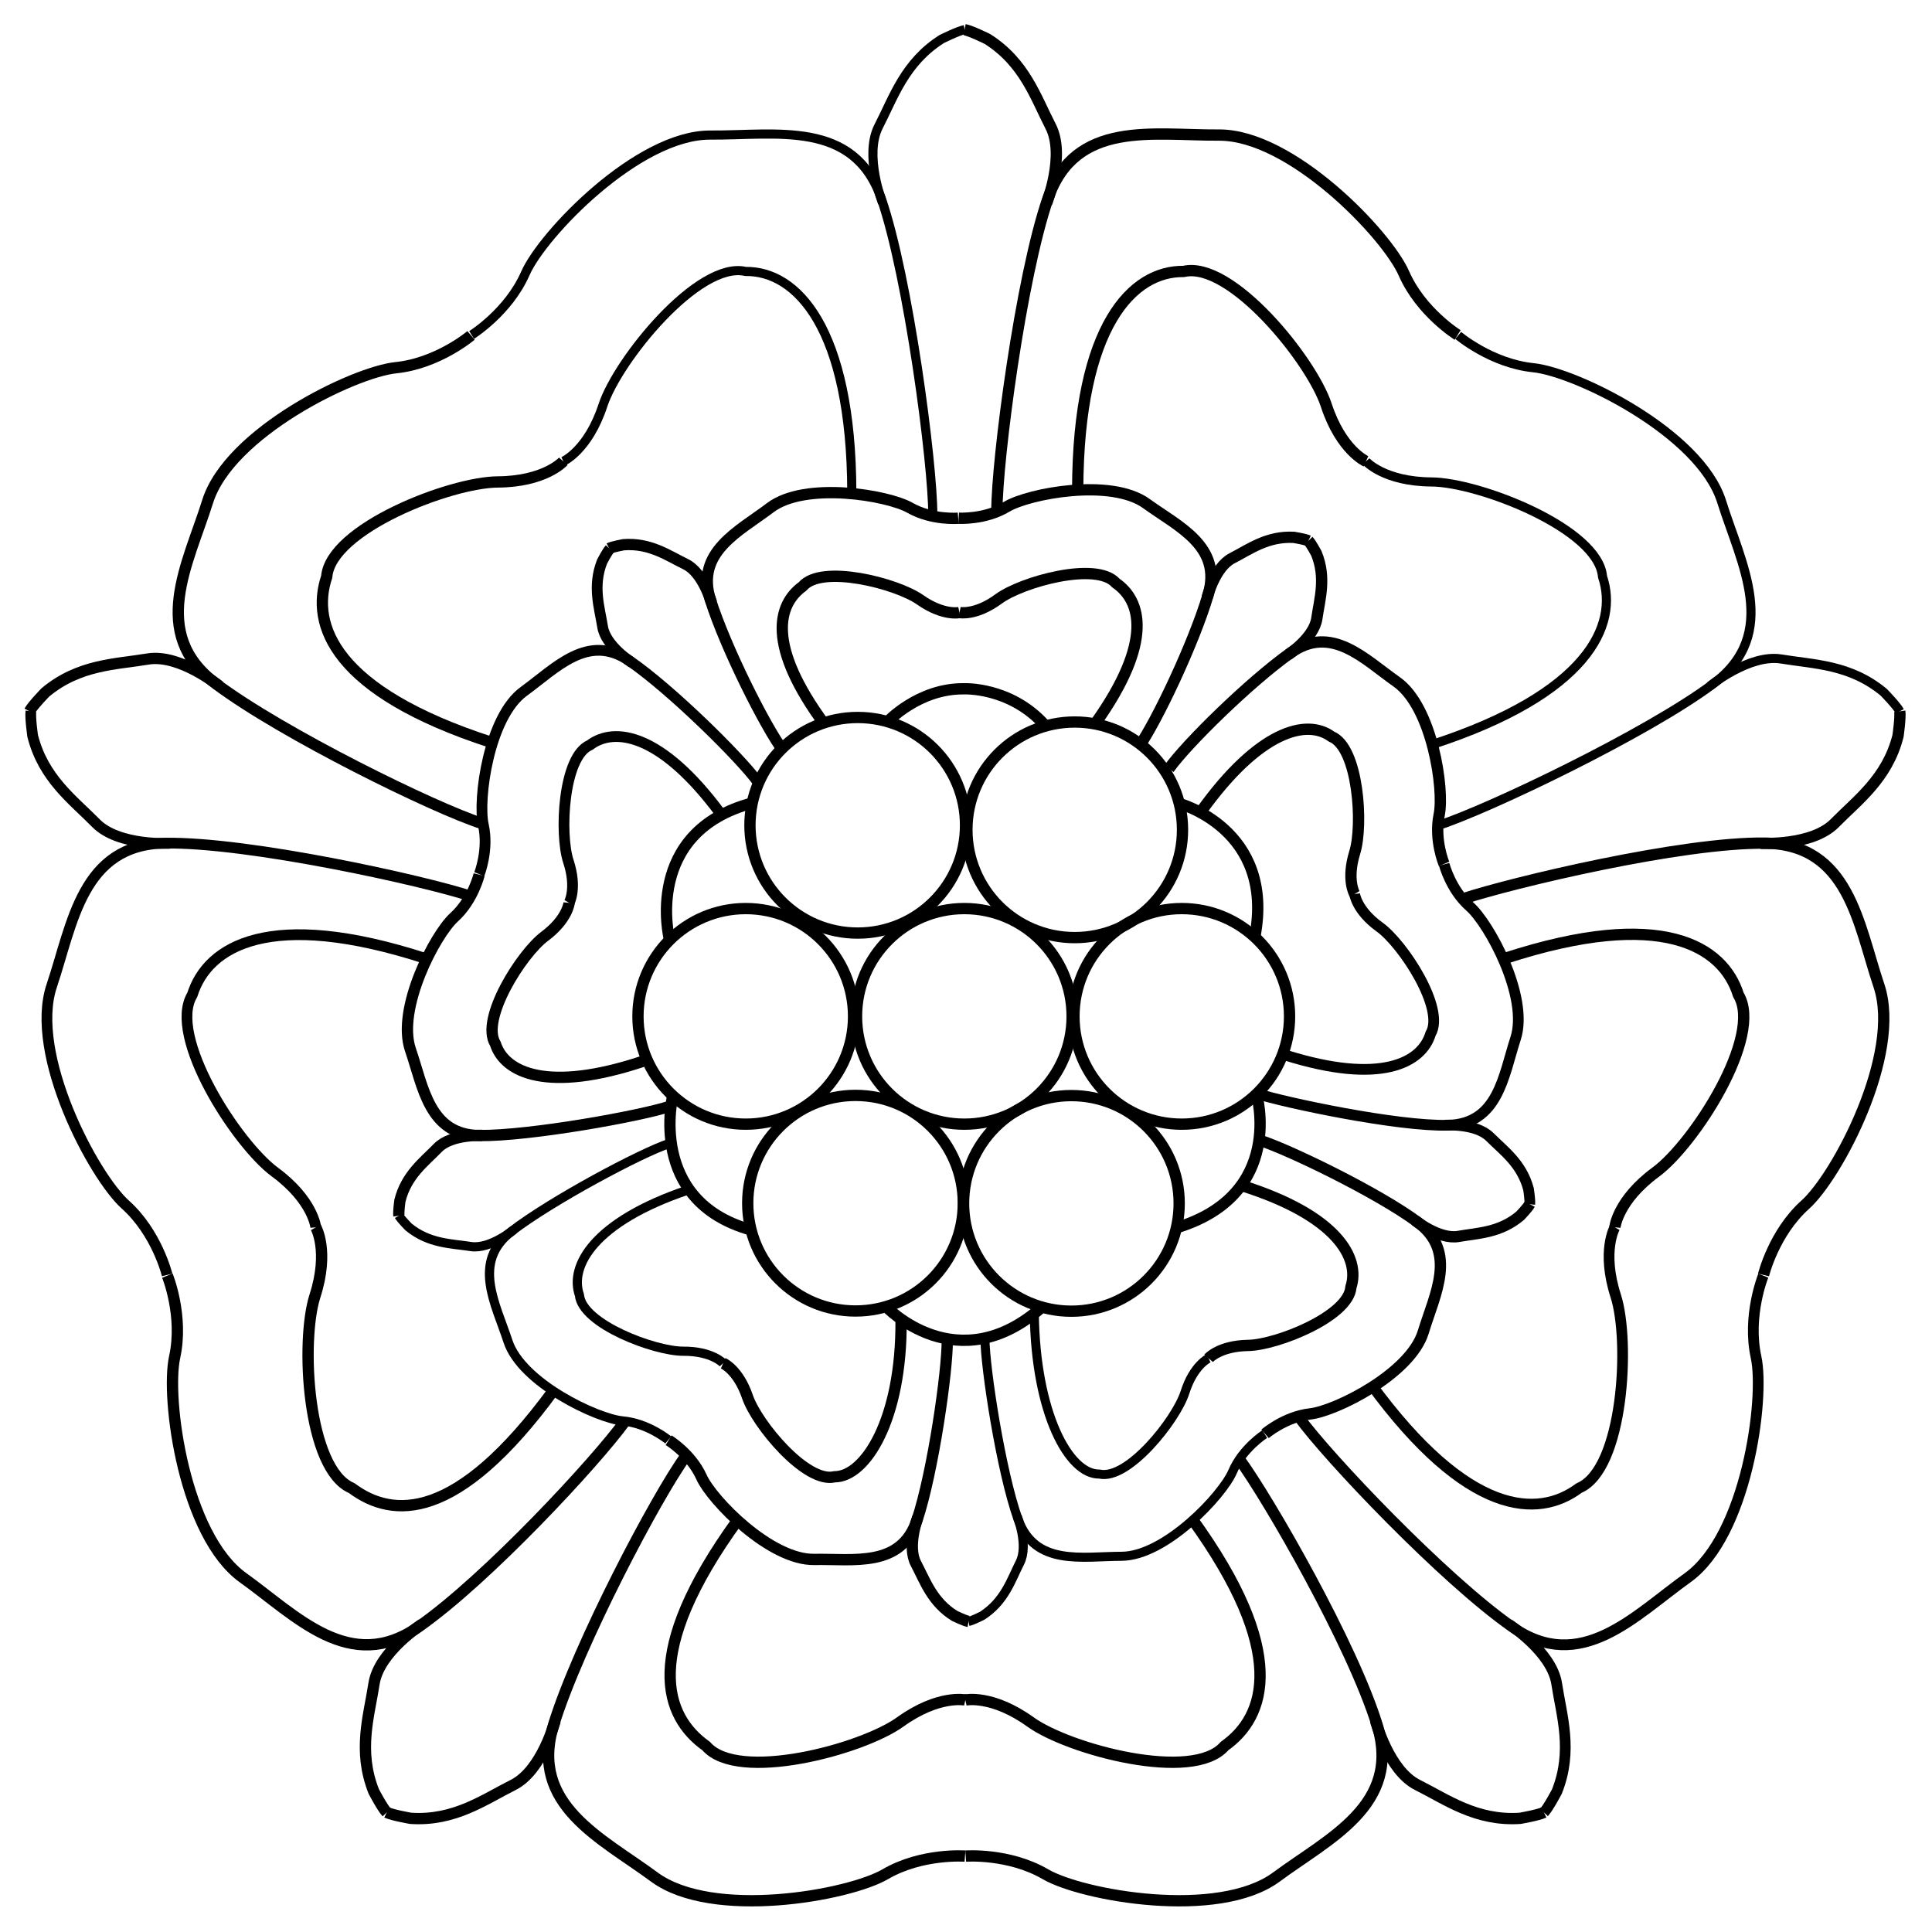 <?xml version="1.0" encoding="UTF-8" standalone="no"?>
<!DOCTYPE svg PUBLIC "-//W3C//DTD SVG 1.1//EN" "http://www.w3.org/Graphics/SVG/1.1/DTD/svg11.dtd">
<svg xmlns="http://www.w3.org/2000/svg" xmlns:dc="http://purl.org/dc/elements/1.1/" xmlns:xl="http://www.w3.org/1999/xlink" version="1.1" viewBox="33.75 60.75 297 297" width="297" height="297">
  <defs>
    <clipPath id="artboard_clip_path">
      <path d="M 33.75 60.75 L 330.75 60.75 L 330.75 357.75 L 33.75 357.75 Z"/>
    </clipPath>
    <clipPath id="outer_stroke_clip_path">
      <path d="M 33.75 60.75 L 330.75 60.75 L 330.75 357.75 L 33.75 357.75 Z M 185.68 68.399 L 185.68 68.399 C 182.271 66.071 181.689 66.071 178.446 68.066 C 173.873 70.81 168.967 79.375 168.967 84.53 C 168.967 86.276 170.131 92.18 171.461 97.584 C 173.623 105.899 175.702 119.12 177.781 136.082 C 178.196 139.575 178.279 139.658 181.273 139.658 C 182.936 139.658 184.765 139.325 185.264 138.993 C 185.763 138.66 186.428 135.168 186.678 131.26 C 187.426 121.781 190.17 106.066 193.08 94.342 C 194.909 87.024 195.325 84.197 194.66 82.119 C 193.496 77.629 188.756 70.395 185.68 68.399 Z"/>
    </clipPath>
    <clipPath id="outer_stroke_clip_path_2">
      <path d="M 33.75 60.75 L 330.75 60.75 L 330.75 357.75 L 33.75 357.75 Z M 69.437 168.594 L 69.437 168.594 C 61.122 163.272 58.462 162.524 51.477 163.771 C 47.153 164.519 40.584 168.012 39.836 169.924 C 38.755 172.668 41.25 178.156 45.657 182.895 C 50.895 188.549 52.558 189.215 63.367 189.88 C 72.181 190.379 87.647 192.873 98.207 195.534 C 104.942 197.28 105.191 197.28 106.272 195.783 C 106.938 194.952 107.436 192.873 107.436 191.21 C 107.436 188.3 107.27 188.134 102.697 186.304 C 95.213 183.311 77.835 174.082 69.437 168.594 Z"/>
    </clipPath>
    <clipPath id="outer_stroke_clip_path_3">
      <path d="M 33.75 60.75 L 330.75 60.75 L 330.75 357.75 L 33.75 357.75 Z M 317.721 165.101 L 317.721 165.101 C 314.395 163.688 304.832 162.69 302.837 163.522 C 302.172 163.771 297.848 166.349 293.275 169.176 C 284.627 174.58 266.168 184.059 259.433 186.637 C 255.109 188.217 255.026 188.466 256.273 192.873 C 257.77 198.195 257.521 198.112 268.413 195.451 C 281.384 192.208 291.529 190.462 300.758 189.88 C 310.653 189.298 314.478 187.801 318.718 183.062 C 326.534 174.248 326.202 168.677 317.721 165.101 Z"/>
    </clipPath>
    <clipPath id="outer_stroke_clip_path_4">
      <path d="M 33.75 60.75 L 330.75 60.75 L 330.75 357.75 L 33.75 357.75 Z M 263.008 309.448 L 263.008 309.448 C 259.1 306.206 250.536 298.223 244.134 291.571 L 232.41 279.515 L 228.917 281.51 C 227.088 282.674 225.508 283.922 225.508 284.337 C 225.508 284.67 227.753 288.744 230.497 293.401 C 236.816 304.127 241.14 312.691 245.048 322.586 C 246.794 326.91 248.79 331.15 249.538 332.065 C 251.7 334.476 260.181 338.467 264.422 338.966 C 267.582 339.299 268.746 339.049 270.409 337.719 C 272.321 336.139 272.487 335.557 272.487 328.24 C 272.487 323.584 272.072 319.426 271.323 317.846 C 270.658 316.183 267.415 312.857 263.008 309.448 Z"/>
    </clipPath>
    <clipPath id="outer_stroke_clip_path_5">
      <path d="M 33.75 60.75 L 330.75 60.75 L 330.75 357.75 L 33.75 357.75 Z M 133.462 281.094 L 133.462 281.094 C 130.801 279.764 130.552 279.847 126.976 284.088 C 120.241 292.153 111.76 300.551 102.697 308.201 C 95.13 314.52 93.218 316.599 92.553 319.094 C 89.559 330.236 91.056 337.885 96.378 338.883 C 99.704 339.465 104.277 338.301 110.097 335.391 C 114.754 332.98 115.585 331.815 119.16 322.586 C 122.819 312.941 128.806 300.385 133.795 291.654 C 138.368 283.838 138.368 283.672 133.462 281.094 Z"/>
    </clipPath>
    <clipPath id="outer_stroke_clip_path_6">
      <path d="M 33.75 60.75 L 330.75 60.75 L 330.75 357.75 L 33.75 357.75 Z M 173.124 139.741 L 173.124 139.741 C 163.313 136.415 156.245 136.997 149.676 141.82 C 144.355 145.811 142.858 148.638 144.022 152.879 C 145.02 156.62 150.092 167.929 152.42 171.837 C 154.083 174.414 154.083 174.414 156.411 173.084 L 158.823 171.753 L 156.411 167.097 C 152.171 159.032 152.42 153.045 157.16 149.968 C 160.319 147.89 168.052 148.804 174.953 152.047 C 180.94 154.874 182.187 154.874 186.927 152.047 C 190.502 149.885 199.316 147.723 202.226 148.388 C 203.474 148.638 205.552 149.802 206.716 150.883 C 209.876 153.793 209.71 159.78 206.384 166.432 C 204.97 169.176 203.889 171.587 204.056 171.67 C 204.222 171.753 205.22 172.335 206.301 172.917 C 208.047 173.832 208.463 173.749 209.793 172.003 C 211.955 169.176 217.858 154.625 218.524 150.55 C 219.023 147.308 218.856 146.892 215.697 143.898 C 208.379 136.914 200.813 135.5 190.17 139.242 C 183.185 141.737 179.194 141.82 173.124 139.741 Z"/>
    </clipPath>
    <clipPath id="outer_stroke_clip_path_7">
      <path d="M 33.75 60.75 L 330.75 60.75 L 330.75 357.75 L 33.75 357.75 Z M 202.975 150.55 L 202.975 150.55 C 201.478 150.051 200.065 149.636 199.815 149.719 C 194.244 150.717 191.583 151.631 187.592 153.793 C 182.021 156.703 180.358 156.703 173.623 153.377 C 168.967 151.132 162.731 149.968 159.488 150.8 C 157.16 151.382 154.831 155.04 154.831 158.283 C 154.831 159.364 156.079 162.69 157.575 165.517 L 160.236 170.756 L 165.059 170.506 C 168.302 170.34 171.212 169.591 173.706 168.261 C 176.367 166.931 178.862 166.266 181.772 166.266 C 185.929 166.266 192.332 168.511 193.413 170.34 C 193.745 170.839 195.824 171.254 197.986 171.254 L 201.977 171.254 L 204.555 166.182 C 208.712 158.2 208.047 152.38 202.975 150.55 Z"/>
    </clipPath>
    <clipPath id="outer_stroke_clip_path_8">
      <path d="M 33.75 60.75 L 330.75 60.75 L 330.75 357.75 L 33.75 357.75 Z M 241.14 161.859 L 241.14 161.859 C 239.477 161.11 237.399 160.445 236.484 160.445 C 234.156 160.445 226.173 166.598 219.438 173.583 C 214.2 179.071 213.867 179.569 214.782 181.565 C 216.279 184.808 217.775 184.725 220.602 181.149 C 226.173 174.082 234.239 170.506 238.479 173.333 C 242.221 175.745 243.219 179.653 242.72 189.63 L 242.221 198.527 L 246.545 203.017 C 254.444 211.166 256.606 218.483 252.282 222.807 C 249.123 225.967 243.884 226.715 236.733 225.135 L 231.329 223.888 L 229.998 225.883 C 229.333 227.048 228.917 228.129 229.167 228.378 C 230.081 229.293 244.466 231.953 251.284 232.452 C 257.77 232.951 258.518 232.785 260.597 231.205 C 263.507 228.877 266.667 219.148 265.919 215.074 C 265.17 211 261.595 203.932 258.518 200.274 C 255.026 196.199 253.779 192.208 253.779 184.808 C 253.779 173.5 249.538 165.85 241.14 161.859 Z"/>
    </clipPath>
    <clipPath id="outer_stroke_clip_path_9">
      <path d="M 33.75 60.75 L 330.75 60.75 L 330.75 357.75 L 33.75 357.75 Z M 131.799 164.519 L 131.799 164.519 C 126.893 161.11 123.734 161.36 118.079 165.434 C 111.344 170.174 109.765 173.998 109.099 186.221 C 108.6 196.199 108.185 197.446 103.695 203.35 C 100.618 207.424 97.459 214.991 97.459 218.483 C 97.459 222.558 100.784 231.039 103.113 232.868 C 105.108 234.448 106.023 234.614 112.425 234.115 C 119.659 233.533 134.543 230.956 135.375 230.041 C 135.624 229.791 135.208 228.461 134.46 227.131 L 133.046 224.803 L 128.806 225.883 C 120.158 228.129 112.093 226.798 109.931 222.89 C 107.52 218.317 110.014 211.499 116.666 204.431 L 120.823 199.941 L 120.241 191.46 C 119.576 180.817 120.99 175.911 125.313 174.082 C 129.887 172.169 136.539 175.079 141.86 181.399 C 144.271 184.226 145.103 184.642 146.849 184.226 C 150.591 183.311 149.51 180.733 142.193 173.583 C 138.368 169.924 133.712 165.85 131.799 164.519 Z"/>
    </clipPath>
    <clipPath id="outer_stroke_clip_path_10">
      <path d="M 33.75 60.75 L 330.75 60.75 L 330.75 357.75 L 33.75 357.75 Z M 237.731 174.996 L 237.731 174.996 C 236.733 174.331 235.153 173.749 234.239 173.749 C 231.661 173.749 225.425 177.99 222.349 181.814 L 219.688 185.14 L 223.014 188.633 C 226.423 192.208 228.252 197.031 227.919 201.521 C 227.753 203.184 228.502 205.512 230.081 208.173 C 232.077 211.499 232.493 213.162 232.41 217.485 L 232.41 222.641 L 237.648 223.638 C 244.05 224.886 248.291 224.22 250.952 221.56 C 254.694 217.818 252.781 212.081 244.965 203.6 L 240.392 198.611 L 240.974 190.462 C 241.556 181.399 240.641 177.075 237.731 174.996 Z"/>
    </clipPath>
    <clipPath id="outer_stroke_clip_path_11">
      <path d="M 33.75 60.75 L 330.75 60.75 L 330.75 357.75 L 33.75 357.75 Z M 132.797 176.16 L 132.797 176.16 C 128.806 174.331 128.473 174.331 125.563 175.828 C 122.237 177.657 121.239 181.731 121.904 191.293 C 122.57 200.523 122.32 201.271 117.414 206.177 C 110.762 212.829 108.85 220.312 112.924 223.555 C 115.502 225.551 121.821 225.883 127.808 224.387 L 131.466 223.472 L 131.383 218.151 C 131.3 213.91 131.716 211.998 133.545 208.588 C 135.042 205.678 135.707 203.101 135.707 200.274 C 135.707 195.118 137.204 191.543 140.696 188.134 L 143.357 185.556 L 139.781 181.565 C 137.786 179.403 134.626 176.992 132.797 176.16 Z"/>
    </clipPath>
    <clipPath id="outer_stroke_clip_path_12">
      <path d="M 33.75 60.75 L 330.75 60.75 L 330.75 357.75 L 33.75 357.75 Z M 243.801 244.841 L 243.801 244.841 C 240.808 243.178 236.068 240.684 233.158 239.354 L 227.919 237.025 L 227.171 239.104 C 225.924 242.264 225.924 242.264 231.412 244.841 C 241.39 249.664 245.048 257.148 239.893 262.136 C 237.149 264.714 231.329 267.375 226.755 268.123 C 220.519 269.121 218.856 270.202 216.611 274.692 C 210.874 286.083 203.474 290.657 198.568 285.751 C 195.99 283.173 193.163 275.357 192.498 269.287 C 192.249 266.543 191.75 264.465 191.5 264.631 C 191.251 264.797 189.837 265.379 188.34 265.961 C 185.763 266.959 185.68 267.125 186.095 270.867 C 187.093 278.517 189.837 291.239 191.251 294.149 C 193.246 298.473 195.658 299.47 203.141 299.055 C 208.463 298.805 209.959 298.389 213.119 296.228 C 217.443 293.234 220.353 290.075 222.931 285.834 C 225.591 281.344 229.167 278.683 234.488 277.186 C 243.884 274.526 250.12 269.37 252.448 262.386 C 255.442 253.323 254.111 250.579 243.801 244.841 Z"/>
    </clipPath>
    <clipPath id="outer_stroke_clip_path_13">
      <path d="M 33.75 60.75 L 330.75 60.75 L 330.75 357.75 L 33.75 357.75 Z M 137.204 240.435 L 137.204 240.435 C 136.622 238.938 135.79 237.774 135.291 237.774 C 132.88 237.774 113.34 249.664 111.012 252.574 C 108.434 255.734 111.344 266.46 116.001 271.033 C 118.828 273.861 127.642 278.517 130.136 278.517 C 132.797 278.517 138.035 281.76 140.447 284.836 C 145.269 291.156 148.678 294.648 152.254 296.976 C 155.497 298.972 156.827 299.304 161.982 299.304 C 169.466 299.304 171.711 298.306 173.457 294.398 C 175.203 290.574 177.199 280.596 177.864 273.029 L 178.363 267.125 L 175.868 266.211 L 173.291 265.379 L 172.792 269.62 C 171.378 280.762 166.805 288.495 161.65 288.495 C 157.742 288.495 152.171 283.506 148.678 276.854 C 145.851 271.532 143.523 269.37 140.779 269.37 C 137.037 269.37 128.473 266.46 125.397 264.049 C 118.828 259.06 121.987 251.327 132.797 245.922 C 135.541 244.509 137.869 243.345 137.952 243.262 C 138.118 243.178 137.703 241.848 137.204 240.435 Z"/>
    </clipPath>
    <clipPath id="outer_stroke_clip_path_14">
      <path d="M 33.75 60.75 L 330.75 60.75 L 330.75 357.75 L 33.75 357.75 Z M 141.195 246.172 L 141.195 246.172 C 140.28 245.174 139.366 244.426 139.116 244.426 C 138.867 244.426 136.289 245.59 133.462 246.92 C 128.057 249.581 124.399 253.156 123.567 256.649 C 122.403 261.056 129.637 266.46 138.118 267.458 C 143.773 268.123 147.348 270.535 149.593 275.44 C 151.838 280.097 157.243 285.751 160.319 286.499 C 165.391 287.746 170.547 279.182 170.879 268.705 L 171.045 263.134 L 165.225 262.635 C 162.065 262.386 158.241 261.554 156.827 260.806 C 153.917 259.309 150.258 255.318 149.427 252.741 C 149.094 251.826 147.514 250.329 145.851 249.498 C 144.188 248.666 142.026 247.17 141.195 246.172 Z"/>
    </clipPath>
    <clipPath id="outer_stroke_clip_path_15">
      <path d="M 33.75 60.75 L 330.75 60.75 L 330.75 357.75 L 33.75 357.75 Z M 233.49 247.835 L 233.49 247.835 C 227.753 244.426 224.677 243.844 222.764 245.922 C 221.933 246.754 219.937 248.167 218.191 248.916 C 216.112 249.914 214.532 251.493 213.368 253.822 C 210.791 259.06 205.968 262.053 199.15 262.635 L 193.579 263.134 L 193.828 267.624 C 194.41 278.351 199.566 287.746 204.222 286.333 C 207.132 285.501 212.204 280.014 214.782 275.108 C 217.526 269.62 220.602 266.876 223.845 266.876 C 227.587 266.876 234.322 264.298 237.482 261.721 C 242.471 257.563 240.974 252.408 233.49 247.835 Z"/>
    </clipPath>
    <clipPath id="outer_stroke_clip_path_16">
      <path d="M 33.75 60.75 L 330.75 60.75 L 330.75 357.75 L 33.75 357.75 Z M 188.923 169.425 L 188.923 169.425 C 184.931 167.346 178.529 167.43 174.87 169.675 C 172.21 171.338 172.126 171.504 173.623 172.252 C 176.201 173.666 179.859 177.324 181.19 179.902 L 182.437 182.23 L 183.85 179.819 C 185.513 177.158 190.253 172.917 191.583 172.917 C 193.163 172.917 191.666 170.922 188.923 169.425 Z"/>
    </clipPath>
    <clipPath id="outer_stroke_clip_path_17">
      <path d="M 33.75 60.75 L 330.75 60.75 L 330.75 357.75 L 33.75 357.75 Z M 150.923 196.449 L 150.923 196.449 C 149.759 194.536 148.595 191.21 148.346 189.132 L 147.764 185.39 L 144.271 187.469 C 140.197 189.963 137.37 195.118 137.37 200.107 L 137.37 203.433 L 141.361 201.438 C 144.271 199.858 146.184 199.442 149.094 199.775 L 152.919 200.107 Z"/>
    </clipPath>
    <clipPath id="outer_stroke_clip_path_18">
      <path d="M 33.75 60.75 L 330.75 60.75 L 330.75 357.75 L 33.75 357.75 Z M 221.351 189.381 L 221.351 189.381 C 217.526 185.473 216.362 185.39 216.362 188.965 C 216.362 190.545 215.447 193.538 214.366 195.617 L 212.454 199.525 L 215.447 199.525 C 217.11 199.525 220.103 200.274 222.099 201.188 C 226.506 203.267 226.34 203.267 226.34 200.939 C 226.34 196.948 224.344 192.374 221.351 189.381 Z"/>
    </clipPath>
    <clipPath id="outer_stroke_clip_path_19">
      <path d="M 33.75 60.75 L 330.75 60.75 L 330.75 357.75 L 33.75 357.75 Z M 183.767 196.532 L 183.767 196.532 C 182.853 194.952 182.021 193.705 182.021 193.705 C 181.938 193.705 181.023 195.118 180.109 196.864 L 178.279 199.941 L 181.855 199.691 L 185.43 199.359 Z"/>
    </clipPath>
    <clipPath id="outer_stroke_clip_path_20">
      <path d="M 33.75 60.75 L 330.75 60.75 L 330.75 357.75 L 33.75 357.75 Z M 168.634 206.177 L 168.634 206.177 C 169.632 205.013 169.216 204.847 165.308 204.847 L 160.901 204.764 L 162.814 207.674 C 163.895 209.254 164.809 211 164.809 211.499 C 164.892 211.998 165.475 211.249 166.223 209.919 C 166.888 208.505 168.052 206.842 168.634 206.177 Z"/>
    </clipPath>
    <clipPath id="outer_stroke_clip_path_21">
      <path d="M 33.75 60.75 L 330.75 60.75 L 330.75 357.75 L 33.75 357.75 Z M 200.314 208.588 L 200.314 208.588 L 202.06 205.346 L 198.318 205.346 C 194.743 205.346 194.577 205.429 195.824 206.842 C 196.572 207.591 197.487 209.087 197.82 210.085 C 198.485 211.831 198.651 211.665 200.314 208.588 Z"/>
    </clipPath>
    <clipPath id="outer_stroke_clip_path_22">
      <path d="M 33.75 60.75 L 330.75 60.75 L 330.75 357.75 L 33.75 357.75 Z M 167.137 225.468 L 167.137 225.468 C 166.14 223.805 165.308 222.308 165.308 222.225 C 165.225 222.142 164.394 223.555 163.396 225.385 L 161.65 228.627 L 165.225 228.627 L 168.884 228.627 Z"/>
    </clipPath>
    <clipPath id="outer_stroke_clip_path_23">
      <path d="M 33.75 60.75 L 330.75 60.75 L 330.75 357.75 L 33.75 357.75 Z M 199.067 228.461 L 199.067 228.461 L 201.894 228.212 L 200.148 225.218 L 198.485 222.225 L 197.071 225.218 C 196.24 226.798 195.741 228.295 195.907 228.461 C 196.073 228.627 197.487 228.627 199.067 228.461 Z"/>
    </clipPath>
    <clipPath id="outer_stroke_clip_path_24">
      <path d="M 33.75 60.75 L 330.75 60.75 L 330.75 357.75 L 33.75 357.75 Z M 141.611 232.785 L 141.611 232.785 C 139.615 231.87 137.869 231.122 137.62 231.122 C 136.871 231.122 138.285 238.938 139.449 241.1 C 140.696 243.511 143.606 246.255 146.35 247.669 C 148.096 248.583 148.179 248.5 148.179 245.091 C 148.179 243.095 148.928 239.936 149.842 237.94 L 151.422 234.448 L 148.346 234.448 C 146.683 234.448 143.606 233.699 141.611 232.785 Z"/>
    </clipPath>
    <clipPath id="outer_stroke_clip_path_25">
      <path d="M 33.75 60.75 L 330.75 60.75 L 330.75 357.75 L 33.75 357.75 Z M 226.173 235.279 L 226.173 235.279 C 226.34 232.951 226.256 231.122 225.841 231.205 C 225.425 231.205 223.596 231.953 221.766 232.868 C 219.771 233.866 217.11 234.365 215.031 234.282 L 211.622 234.032 L 213.618 237.691 C 214.616 239.686 215.53 242.763 215.53 244.509 C 215.53 248.167 215.53 248.167 218.856 246.504 C 222.764 244.509 225.674 239.936 226.173 235.279 Z"/>
    </clipPath>
    <clipPath id="outer_stroke_clip_path_26">
      <path d="M 33.75 60.75 L 330.75 60.75 L 330.75 357.75 L 33.75 357.75 Z M 183.435 237.109 L 183.435 237.109 L 184.848 234.448 L 181.855 234.448 L 178.945 234.448 L 180.358 237.358 C 181.107 238.938 181.772 240.185 181.938 240.019 C 182.021 239.936 182.686 238.605 183.435 237.109 Z"/>
    </clipPath>
    <clipPath id="outer_stroke_clip_path_27">
      <path d="M 33.75 60.75 L 330.75 60.75 L 330.75 357.75 L 33.75 357.75 Z M 187.26 258.894 L 187.26 258.894 C 185.846 257.646 184.017 255.401 183.185 253.822 L 181.689 250.911 L 180.608 253.489 C 179.61 255.983 175.369 260.39 172.958 261.305 C 171.378 261.97 174.371 264.215 178.363 265.296 C 181.772 266.211 185.43 265.712 189.172 263.883 C 191.334 262.719 192.249 261.056 190.669 261.056 C 190.253 261.056 188.756 260.058 187.26 258.894 Z"/>
    </clipPath>
    <clipPath id="outer_stroke_clip_path_28">
      <path d="M 33.75 60.75 L 330.75 60.75 L 330.75 357.75 L 33.75 357.75 Z M 234.987 145.977 L 234.987 145.977 C 234.239 143.982 229 144.314 225.092 146.559 C 222.265 148.139 221.517 149.22 219.605 154.458 C 218.357 157.784 215.78 163.771 213.867 167.929 C 210.874 174.165 210.458 175.578 211.373 176.659 C 212.287 177.823 213.368 177.075 219.688 171.088 C 223.596 167.263 228.834 162.524 231.162 160.445 C 235.403 156.703 235.486 156.537 235.486 151.964 C 235.486 149.386 235.237 146.725 234.987 145.977 Z"/>
    </clipPath>
    <clipPath id="outer_stroke_clip_path_29">
      <path d="M 33.75 60.75 L 330.75 60.75 L 330.75 357.75 L 33.75 357.75 Z M 136.289 147.141 L 136.289 147.141 C 128.723 143.649 125.979 145.645 126.81 153.71 C 127.309 158.034 127.558 158.616 131.3 161.692 C 133.462 163.522 138.7 168.261 142.858 172.252 C 150.258 179.403 150.424 179.569 151.422 177.657 C 152.337 175.994 151.838 174.58 147.514 165.434 C 144.854 159.697 142.026 153.627 141.278 151.881 C 140.197 149.553 138.867 148.305 136.289 147.141 Z"/>
    </clipPath>
    <clipPath id="outer_stroke_clip_path_30">
      <path d="M 33.75 60.75 L 330.75 60.75 L 330.75 357.75 L 33.75 357.75 Z M 241.14 232.785 L 241.14 232.785 C 235.985 231.87 230.913 230.872 229.915 230.623 C 228.252 230.124 228.003 230.374 228.003 232.535 C 228.003 234.864 228.585 235.279 236.151 238.938 C 240.558 241.1 246.628 244.426 249.621 246.338 C 255.774 250.163 260.181 250.662 264.921 247.918 C 268.164 246.006 268.496 244.176 266.168 240.767 C 263.175 236.443 259.682 234.448 254.86 234.448 C 252.532 234.448 246.379 233.699 241.14 232.785 Z"/>
    </clipPath>
    <clipPath id="outer_stroke_clip_path_31">
      <path d="M 33.75 60.75 L 330.75 60.75 L 330.75 357.75 L 33.75 357.75 Z M 135.707 233.949 L 135.707 233.949 C 135.707 231.787 135.624 231.787 132.049 232.785 C 128.141 233.949 112.758 236.111 108.268 236.111 C 104.859 236.111 103.695 236.527 101.117 238.772 C 97.957 241.599 95.38 246.338 96.211 247.835 C 97.043 249.165 101.034 250.828 104.526 251.327 C 107.603 251.826 108.6 251.41 116.583 246.421 C 121.405 243.428 127.642 239.853 130.552 238.522 C 134.792 236.443 135.707 235.695 135.707 233.949 Z"/>
    </clipPath>
    <clipPath id="outer_stroke_clip_path_32">
      <path d="M 33.75 60.75 L 330.75 60.75 L 330.75 357.75 L 33.75 357.75 Z M 185.43 275.025 L 185.43 275.025 C 184.433 267.791 184.349 267.707 182.104 267.707 C 179.942 267.707 179.776 267.957 179.776 270.784 C 179.776 274.526 177.947 285.086 176.034 292.902 C 174.621 298.306 174.621 298.722 176.034 301.882 C 178.03 306.206 181.855 309.531 183.767 308.534 C 186.012 307.37 187.925 304.958 189.255 301.632 C 190.419 298.888 190.419 298.057 188.424 290.49 C 187.343 286 185.929 279.016 185.43 275.025 Z"/>
    </clipPath>
  </defs>
  <g id="Rose_(12)" fill="none" stroke-opacity="1" stroke-dasharray="none" stroke="none" fill-opacity="1">
    <title>Rose (12)</title>
    <g id="Rose_(12)_Art" clip-path="url(#artboard_clip_path)">
      <title>Art</title>
      <g id="Graphic_72">
        <rect x="325.406" y="353.25" width="108.281" height="108.281" id="path"/>
        <clipPath id="clip_path">
          <use xl:href="#path"/>
        </clipPath>
        <g clip-path="url(#clip_path)">
          <image xl:href="image357.pdf" width="290" height="290" transform="matrix(.37 0 0 .37 325.897 353.804)"/>
        </g>
      </g>
      <g id="Group_111">
        <g id="Graphic_264">
          <path d="M 178.66 66.32 C 177.33 67.235 175.334 68.815 174.337 69.896 C 171.759 72.723 167.435 81.786 167.435 84.364 C 167.435 86.442 167.352 86.442 166.022 85.112 C 162.529 81.62 154.214 80.206 143.571 81.37 C 138 81.952 135.755 82.618 132.014 84.863 C 126.11 88.438 117.379 97.002 114.552 102.074 C 113.305 104.236 111.143 107.23 109.73 108.726 C 106.736 112.052 99.419 115.877 94.68 116.709 C 86.864 118.205 74.641 125.024 69.402 131.01 C 63.665 137.579 59.092 155.29 61.836 160.445 C 62.667 161.942 62.501 162.025 60.256 161.609 C 56.681 160.861 47.035 162.773 43.294 164.852 C 39.136 167.18 37.639 170.007 38.471 173.998 C 39.718 179.486 45.788 186.887 51.276 189.714 L 53.604 190.878 L 51.608 191.959 C 46.952 194.453 40.799 209.087 40.799 217.818 C 40.799 225.717 46.287 239.021 52.523 246.089 C 58.842 253.323 59.591 255.651 60.256 271.033 C 61.087 292.486 63.748 298.473 76.054 307.619 C 82.374 312.359 86.614 314.271 90.772 314.271 C 92.601 314.271 93.266 315.435 91.853 316.267 C 90.605 317.098 89.026 328.24 89.691 332.314 C 90.106 334.975 91.021 336.971 92.684 338.634 C 94.929 340.879 95.511 341.045 99.669 340.712 C 104.574 340.297 114.552 335.807 116.132 333.312 C 116.88 332.065 117.379 332.481 119.126 336.056 C 121.454 340.629 129.519 347.614 136.67 351.023 C 144.07 354.598 160.451 353.85 169.93 349.443 C 176.498 346.367 184.564 345.951 191.133 348.279 C 202.025 352.187 203.938 352.686 211.92 353.102 C 222.147 353.684 225.307 352.852 233.206 347.697 C 240.024 343.207 245.263 337.885 246.094 334.643 C 246.676 332.148 247.341 332.065 249.254 334.144 C 251.333 336.472 260.396 340.297 264.886 340.712 C 269.792 341.211 272.536 339.631 273.866 335.391 C 275.196 331.483 274.614 320.424 272.868 317.015 L 271.621 314.437 L 275.446 313.938 C 279.936 313.356 284.01 311.111 291.577 305.208 C 295.984 301.715 297.647 299.72 299.559 295.729 C 303.135 288.245 304.964 278.101 304.299 269.869 C 303.55 260.39 305.546 253.988 311.699 246.421 C 319.099 237.441 323.756 226.382 323.756 217.652 C 323.756 215.49 322.591 210.002 321.178 205.595 C 319.016 198.943 317.935 196.864 315.108 194.037 L 311.699 190.545 L 314.775 188.799 C 320.263 185.639 326.25 176.909 326.25 172.086 C 326.25 166.598 317.935 162.108 307.458 161.859 L 302.137 161.692 L 302.719 159.198 C 303.717 155.04 303.135 150.467 300.307 142.152 C 297.979 135.168 297.148 133.754 293.074 129.68 C 287.752 124.358 277.441 118.704 270.041 116.875 C 267.297 116.293 264.138 115.295 262.807 114.796 C 259.315 113.466 252.58 106.731 249.836 101.908 C 246.759 96.42 236.449 86.692 230.379 83.698 C 222.397 79.624 206.266 79.541 200.362 83.532 L 197.535 85.445 L 196.62 81.952 C 196.205 80.04 194.292 76.215 192.546 73.471 C 187.64 65.905 183.067 63.576 178.66 66.32 Z" fill="#FFFFFF"/>
        </g>
        <g id="Group_258">
          <g id="Graphic_263">
            <path d="M 185.68 68.399 C 188.756 70.395 193.496 77.629 194.66 82.119 C 195.325 84.197 194.909 87.024 193.08 94.342 C 190.17 106.066 187.426 121.781 186.678 131.26 C 186.428 135.168 185.763 138.66 185.264 138.993 C 184.765 139.325 182.936 139.658 181.273 139.658 C 178.279 139.658 178.196 139.575 177.781 136.082 C 175.702 119.12 173.623 105.899 171.461 97.584 C 170.131 92.18 168.967 86.276 168.967 84.53 C 168.967 79.375 173.873 70.81 178.446 68.066 C 181.689 66.071 182.271 66.071 185.68 68.399 Z" fill="#FFFFFF"/>
            <path d="M 185.68 68.399 C 188.756 70.395 193.496 77.629 194.66 82.119 C 195.325 84.197 194.909 87.024 193.08 94.342 C 190.17 106.066 187.426 121.781 186.678 131.26 C 186.428 135.168 185.763 138.66 185.264 138.993 C 184.765 139.325 182.936 139.658 181.273 139.658 C 178.279 139.658 178.196 139.575 177.781 136.082 C 175.702 119.12 173.623 105.899 171.461 97.584 C 170.131 92.18 168.967 86.276 168.967 84.53 C 168.967 79.375 173.873 70.81 178.446 68.066 C 181.689 66.071 182.271 66.071 185.68 68.399 Z" stroke="#FFFFFF" stroke-linecap="round" stroke-linejoin="round" stroke-width="3.472" clip-path="url(#outer_stroke_clip_path)"/>
          </g>
          <g id="Graphic_262">
            <path d="M 69.437 168.594 C 77.835 174.082 95.213 183.311 102.697 186.304 C 107.27 188.134 107.436 188.3 107.436 191.21 C 107.436 192.873 106.938 194.952 106.272 195.783 C 105.191 197.28 104.942 197.28 98.207 195.534 C 87.647 192.873 72.181 190.379 63.367 189.88 C 52.558 189.215 50.895 188.549 45.657 182.895 C 41.25 178.156 38.755 172.668 39.836 169.924 C 40.584 168.012 47.153 164.519 51.477 163.771 C 58.462 162.524 61.122 163.272 69.437 168.594 Z" fill="#FFFFFF"/>
            <path d="M 69.437 168.594 C 77.835 174.082 95.213 183.311 102.697 186.304 C 107.27 188.134 107.436 188.3 107.436 191.21 C 107.436 192.873 106.938 194.952 106.272 195.783 C 105.191 197.28 104.942 197.28 98.207 195.534 C 87.647 192.873 72.181 190.379 63.367 189.88 C 52.558 189.215 50.895 188.549 45.657 182.895 C 41.25 178.156 38.755 172.668 39.836 169.924 C 40.584 168.012 47.153 164.519 51.477 163.771 C 58.462 162.524 61.122 163.272 69.437 168.594 Z" stroke="#FFFFFF" stroke-linecap="round" stroke-linejoin="round" stroke-width="3.472" clip-path="url(#outer_stroke_clip_path_2)"/>
          </g>
          <g id="Graphic_261">
            <path d="M 317.721 165.101 C 326.202 168.677 326.534 174.248 318.718 183.062 C 314.478 187.801 310.653 189.298 300.758 189.88 C 291.529 190.462 281.384 192.208 268.413 195.451 C 257.521 198.112 257.77 198.195 256.273 192.873 C 255.026 188.466 255.109 188.217 259.433 186.637 C 266.168 184.059 284.627 174.58 293.275 169.176 C 297.848 166.349 302.172 163.771 302.837 163.522 C 304.832 162.69 314.395 163.688 317.721 165.101 Z" fill="#FFFFFF"/>
            <path d="M 317.721 165.101 C 326.202 168.677 326.534 174.248 318.718 183.062 C 314.478 187.801 310.653 189.298 300.758 189.88 C 291.529 190.462 281.384 192.208 268.413 195.451 C 257.521 198.112 257.77 198.195 256.273 192.873 C 255.026 188.466 255.109 188.217 259.433 186.637 C 266.168 184.059 284.627 174.58 293.275 169.176 C 297.848 166.349 302.172 163.771 302.837 163.522 C 304.832 162.69 314.395 163.688 317.721 165.101 Z" stroke="#FFFFFF" stroke-linecap="round" stroke-linejoin="round" stroke-width="3.472" clip-path="url(#outer_stroke_clip_path_3)"/>
          </g>
          <g id="Graphic_260">
            <path d="M 263.008 309.448 C 267.415 312.857 270.658 316.183 271.323 317.846 C 272.072 319.426 272.487 323.584 272.487 328.24 C 272.487 335.557 272.321 336.139 270.409 337.719 C 268.746 339.049 267.582 339.299 264.422 338.966 C 260.181 338.467 251.7 334.476 249.538 332.065 C 248.79 331.15 246.794 326.91 245.048 322.586 C 241.14 312.691 236.816 304.127 230.497 293.401 C 227.753 288.744 225.508 284.67 225.508 284.337 C 225.508 283.922 227.088 282.674 228.917 281.51 L 232.41 279.515 L 244.134 291.571 C 250.536 298.223 259.1 306.206 263.008 309.448 Z" fill="#FFFFFF"/>
            <path d="M 263.008 309.448 C 267.415 312.857 270.658 316.183 271.323 317.846 C 272.072 319.426 272.487 323.584 272.487 328.24 C 272.487 335.557 272.321 336.139 270.409 337.719 C 268.746 339.049 267.582 339.299 264.422 338.966 C 260.181 338.467 251.7 334.476 249.538 332.065 C 248.79 331.15 246.794 326.91 245.048 322.586 C 241.14 312.691 236.816 304.127 230.497 293.401 C 227.753 288.744 225.508 284.67 225.508 284.337 C 225.508 283.922 227.088 282.674 228.917 281.51 L 232.41 279.515 L 244.134 291.571 C 250.536 298.223 259.1 306.206 263.008 309.448 Z" stroke="#FFFFFF" stroke-linecap="round" stroke-linejoin="round" stroke-width="3.472" clip-path="url(#outer_stroke_clip_path_4)"/>
          </g>
          <g id="Graphic_259">
            <path d="M 133.462 281.094 C 138.368 283.672 138.368 283.838 133.795 291.654 C 128.806 300.385 122.819 312.941 119.16 322.586 C 115.585 331.815 114.754 332.98 110.097 335.391 C 104.277 338.301 99.704 339.465 96.378 338.883 C 91.056 337.885 89.559 330.236 92.553 319.094 C 93.218 316.599 95.13 314.52 102.697 308.201 C 111.76 300.551 120.241 292.153 126.976 284.088 C 130.552 279.847 130.801 279.764 133.462 281.094 Z" fill="#FFFFFF"/>
            <path d="M 133.462 281.094 C 138.368 283.672 138.368 283.838 133.795 291.654 C 128.806 300.385 122.819 312.941 119.16 322.586 C 115.585 331.815 114.754 332.98 110.097 335.391 C 104.277 338.301 99.704 339.465 96.378 338.883 C 91.056 337.885 89.559 330.236 92.553 319.094 C 93.218 316.599 95.13 314.52 102.697 308.201 C 111.76 300.551 120.241 292.153 126.976 284.088 C 130.552 279.847 130.801 279.764 133.462 281.094 Z" stroke="#FFFFFF" stroke-linecap="round" stroke-linejoin="round" stroke-width="3.472" clip-path="url(#outer_stroke_clip_path_5)"/>
          </g>
        </g>
        <g id="Group_250">
          <g id="Graphic_257">
            <path d="M 171.877 173.666 C 178.196 176.493 182.187 183.81 181.023 190.296 C 178.612 203.516 160.984 207.674 153.085 196.781 C 150.009 192.458 149.26 187.219 151.09 182.48 C 152.586 178.572 157.908 173.25 160.984 172.668 C 164.976 171.837 168.717 172.169 171.877 173.666 Z" fill="#FFFFFF"/>
          </g>
          <g id="Graphic_256">
            <path d="M 204.97 174.082 C 208.379 175.495 212.537 180.235 213.867 184.143 C 217.027 193.622 209.294 203.683 198.9 203.683 C 188.507 203.683 180.774 193.622 183.934 184.143 C 185.181 180.318 189.338 175.495 192.664 174.082 C 195.907 172.668 201.561 172.668 204.97 174.082 Z" fill="#FFFFFF"/>
          </g>
          <g id="Graphic_255">
            <path d="M 154.831 203.017 C 164.477 208.006 166.971 219.398 160.153 226.964 C 150.175 237.94 133.213 231.621 133.213 216.903 C 133.213 205.262 144.687 197.862 154.831 203.017 Z" fill="#FFFFFF"/>
          </g>
          <g id="Graphic_254">
            <path d="M 190.419 204.098 C 202.226 211.914 198.069 230.207 184.017 232.452 C 179.859 233.117 175.452 231.621 171.711 228.378 C 165.142 222.558 164.56 212.995 170.463 206.676 C 175.868 200.939 184.017 199.858 190.419 204.098 Z" fill="#FFFFFF"/>
          </g>
          <g id="Graphic_253">
            <path d="M 223.928 204.098 C 235.902 211.998 230.996 230.872 216.694 232.452 C 211.622 233.034 206.467 230.54 202.725 225.883 C 200.397 222.973 200.148 222.059 200.148 216.987 C 200.148 211.914 200.397 211 202.725 208.09 C 204.056 206.343 206.883 204.098 208.962 203.017 C 213.618 200.606 219.272 201.022 223.928 204.098 Z" fill="#FFFFFF"/>
          </g>
          <g id="Graphic_252">
            <path d="M 172.293 231.953 C 174.039 232.868 176.533 234.947 177.864 236.693 C 179.942 239.354 180.192 240.435 180.192 245.673 C 180.192 250.911 179.942 251.992 177.864 254.653 C 168.717 266.627 149.842 260.557 149.842 245.673 C 149.842 234.115 161.982 226.715 172.293 231.953 Z" fill="#FFFFFF"/>
          </g>
          <g id="Graphic_251">
            <path d="M 205.386 231.87 C 209.211 233.783 210.957 235.695 212.62 239.686 C 214.865 245.008 213.701 252.159 209.876 256.316 C 205.968 260.64 197.653 262.303 191.999 259.891 C 188.756 258.561 185.181 254.819 184.017 251.66 C 182.77 248.417 182.853 242.43 184.266 239.187 C 187.509 231.621 197.82 228.045 205.386 231.87 Z" fill="#FFFFFF"/>
          </g>
        </g>
        <g id="Group_239">
          <g id="Graphic_249">
            <path d="M 173.124 139.741 C 179.194 141.82 183.185 141.737 190.17 139.242 C 200.813 135.5 208.379 136.914 215.697 143.898 C 218.856 146.892 219.023 147.308 218.524 150.55 C 217.858 154.625 211.955 169.176 209.793 172.003 C 208.463 173.749 208.047 173.832 206.301 172.917 C 205.22 172.335 204.222 171.753 204.056 171.67 C 203.889 171.587 204.97 169.176 206.384 166.432 C 209.71 159.78 209.876 153.793 206.716 150.883 C 205.552 149.802 203.474 148.638 202.226 148.388 C 199.316 147.723 190.502 149.885 186.927 152.047 C 182.187 154.874 180.94 154.874 174.953 152.047 C 168.052 148.804 160.319 147.89 157.16 149.968 C 152.42 153.045 152.171 159.032 156.411 167.097 L 158.823 171.753 L 156.411 173.084 C 154.083 174.414 154.083 174.414 152.42 171.837 C 150.092 167.929 145.02 156.62 144.022 152.879 C 142.858 148.638 144.355 145.811 149.676 141.82 C 156.245 136.997 163.313 136.415 173.124 139.741 Z" fill="#FFFFFF"/>
            <path d="M 173.124 139.741 C 179.194 141.82 183.185 141.737 190.17 139.242 C 200.813 135.5 208.379 136.914 215.697 143.898 C 218.856 146.892 219.023 147.308 218.524 150.55 C 217.858 154.625 211.955 169.176 209.793 172.003 C 208.463 173.749 208.047 173.832 206.301 172.917 C 205.22 172.335 204.222 171.753 204.056 171.67 C 203.889 171.587 204.97 169.176 206.384 166.432 C 209.71 159.78 209.876 153.793 206.716 150.883 C 205.552 149.802 203.474 148.638 202.226 148.388 C 199.316 147.723 190.502 149.885 186.927 152.047 C 182.187 154.874 180.94 154.874 174.953 152.047 C 168.052 148.804 160.319 147.89 157.16 149.968 C 152.42 153.045 152.171 159.032 156.411 167.097 L 158.823 171.753 L 156.411 173.084 C 154.083 174.414 154.083 174.414 152.42 171.837 C 150.092 167.929 145.02 156.62 144.022 152.879 C 142.858 148.638 144.355 145.811 149.676 141.82 C 156.245 136.997 163.313 136.415 173.124 139.741 Z" stroke="#FFFFFF" stroke-linecap="round" stroke-linejoin="round" stroke-width="1.736" clip-path="url(#outer_stroke_clip_path_6)"/>
          </g>
          <g id="Graphic_248">
            <path d="M 202.975 150.55 C 208.047 152.38 208.712 158.2 204.555 166.182 L 201.977 171.254 L 197.986 171.254 C 195.824 171.254 193.745 170.839 193.413 170.34 C 192.332 168.511 185.929 166.266 181.772 166.266 C 178.862 166.266 176.367 166.931 173.706 168.261 C 171.212 169.591 168.302 170.34 165.059 170.506 L 160.236 170.756 L 157.575 165.517 C 156.079 162.69 154.831 159.364 154.831 158.283 C 154.831 155.04 157.16 151.382 159.488 150.8 C 162.731 149.968 168.967 151.132 173.623 153.377 C 180.358 156.703 182.021 156.703 187.592 153.793 C 191.583 151.631 194.244 150.717 199.815 149.719 C 200.065 149.636 201.478 150.051 202.975 150.55 Z" fill="#FFFFFF"/>
            <path d="M 202.975 150.55 C 208.047 152.38 208.712 158.2 204.555 166.182 L 201.977 171.254 L 197.986 171.254 C 195.824 171.254 193.745 170.839 193.413 170.34 C 192.332 168.511 185.929 166.266 181.772 166.266 C 178.862 166.266 176.367 166.931 173.706 168.261 C 171.212 169.591 168.302 170.34 165.059 170.506 L 160.236 170.756 L 157.575 165.517 C 156.079 162.69 154.831 159.364 154.831 158.283 C 154.831 155.04 157.16 151.382 159.488 150.8 C 162.731 149.968 168.967 151.132 173.623 153.377 C 180.358 156.703 182.021 156.703 187.592 153.793 C 191.583 151.631 194.244 150.717 199.815 149.719 C 200.065 149.636 201.478 150.051 202.975 150.55 Z" stroke="#FFFFFF" stroke-linecap="round" stroke-linejoin="round" stroke-width="1.736" clip-path="url(#outer_stroke_clip_path_7)"/>
          </g>
          <g id="Graphic_247">
            <path d="M 241.14 161.859 C 249.538 165.85 253.779 173.5 253.779 184.808 C 253.779 192.208 255.026 196.199 258.518 200.274 C 261.595 203.932 265.17 211 265.919 215.074 C 266.667 219.148 263.507 228.877 260.597 231.205 C 258.518 232.785 257.77 232.951 251.284 232.452 C 244.466 231.953 230.081 229.293 229.167 228.378 C 228.917 228.129 229.333 227.048 229.998 225.883 L 231.329 223.888 L 236.733 225.135 C 243.884 226.715 249.123 225.967 252.282 222.807 C 256.606 218.483 254.444 211.166 246.545 203.017 L 242.221 198.527 L 242.72 189.63 C 243.219 179.653 242.221 175.745 238.479 173.333 C 234.239 170.506 226.173 174.082 220.602 181.149 C 217.775 184.725 216.279 184.808 214.782 181.565 C 213.867 179.569 214.2 179.071 219.438 173.583 C 226.173 166.598 234.156 160.445 236.484 160.445 C 237.399 160.445 239.477 161.11 241.14 161.859 Z" fill="#FFFFFF"/>
            <path d="M 241.14 161.859 C 249.538 165.85 253.779 173.5 253.779 184.808 C 253.779 192.208 255.026 196.199 258.518 200.274 C 261.595 203.932 265.17 211 265.919 215.074 C 266.667 219.148 263.507 228.877 260.597 231.205 C 258.518 232.785 257.77 232.951 251.284 232.452 C 244.466 231.953 230.081 229.293 229.167 228.378 C 228.917 228.129 229.333 227.048 229.998 225.883 L 231.329 223.888 L 236.733 225.135 C 243.884 226.715 249.123 225.967 252.282 222.807 C 256.606 218.483 254.444 211.166 246.545 203.017 L 242.221 198.527 L 242.72 189.63 C 243.219 179.653 242.221 175.745 238.479 173.333 C 234.239 170.506 226.173 174.082 220.602 181.149 C 217.775 184.725 216.279 184.808 214.782 181.565 C 213.867 179.569 214.2 179.071 219.438 173.583 C 226.173 166.598 234.156 160.445 236.484 160.445 C 237.399 160.445 239.477 161.11 241.14 161.859 Z" stroke="#FFFFFF" stroke-linecap="round" stroke-linejoin="round" stroke-width="1.736" clip-path="url(#outer_stroke_clip_path_8)"/>
          </g>
          <g id="Graphic_246">
            <path d="M 131.799 164.519 C 133.712 165.85 138.368 169.924 142.193 173.583 C 149.51 180.733 150.591 183.311 146.849 184.226 C 145.103 184.642 144.271 184.226 141.86 181.399 C 136.539 175.079 129.887 172.169 125.313 174.082 C 120.99 175.911 119.576 180.817 120.241 191.46 L 120.823 199.941 L 116.666 204.431 C 110.014 211.499 107.52 218.317 109.931 222.89 C 112.093 226.798 120.158 228.129 128.806 225.883 L 133.046 224.803 L 134.46 227.131 C 135.208 228.461 135.624 229.791 135.375 230.041 C 134.543 230.956 119.659 233.533 112.425 234.115 C 106.023 234.614 105.108 234.448 103.113 232.868 C 100.784 231.039 97.459 222.558 97.459 218.483 C 97.459 214.991 100.618 207.424 103.695 203.35 C 108.185 197.446 108.6 196.199 109.099 186.221 C 109.765 173.998 111.344 170.174 118.079 165.434 C 123.734 161.36 126.893 161.11 131.799 164.519 Z" fill="#FFFFFF"/>
            <path d="M 131.799 164.519 C 133.712 165.85 138.368 169.924 142.193 173.583 C 149.51 180.733 150.591 183.311 146.849 184.226 C 145.103 184.642 144.271 184.226 141.86 181.399 C 136.539 175.079 129.887 172.169 125.313 174.082 C 120.99 175.911 119.576 180.817 120.241 191.46 L 120.823 199.941 L 116.666 204.431 C 110.014 211.499 107.52 218.317 109.931 222.89 C 112.093 226.798 120.158 228.129 128.806 225.883 L 133.046 224.803 L 134.46 227.131 C 135.208 228.461 135.624 229.791 135.375 230.041 C 134.543 230.956 119.659 233.533 112.425 234.115 C 106.023 234.614 105.108 234.448 103.113 232.868 C 100.784 231.039 97.459 222.558 97.459 218.483 C 97.459 214.991 100.618 207.424 103.695 203.35 C 108.185 197.446 108.6 196.199 109.099 186.221 C 109.765 173.998 111.344 170.174 118.079 165.434 C 123.734 161.36 126.893 161.11 131.799 164.519 Z" stroke="#FFFFFF" stroke-linecap="round" stroke-linejoin="round" stroke-width="1.736" clip-path="url(#outer_stroke_clip_path_9)"/>
          </g>
          <g id="Graphic_245">
            <path d="M 237.731 174.996 C 240.641 177.075 241.556 181.399 240.974 190.462 L 240.392 198.611 L 244.965 203.6 C 252.781 212.081 254.694 217.818 250.952 221.56 C 248.291 224.22 244.05 224.886 237.648 223.638 L 232.41 222.641 L 232.41 217.485 C 232.493 213.162 232.077 211.499 230.081 208.173 C 228.502 205.512 227.753 203.184 227.919 201.521 C 228.252 197.031 226.423 192.208 223.014 188.633 L 219.688 185.14 L 222.349 181.814 C 225.425 177.99 231.661 173.749 234.239 173.749 C 235.153 173.749 236.733 174.331 237.731 174.996 Z" fill="#FFFFFF"/>
            <path d="M 237.731 174.996 C 240.641 177.075 241.556 181.399 240.974 190.462 L 240.392 198.611 L 244.965 203.6 C 252.781 212.081 254.694 217.818 250.952 221.56 C 248.291 224.22 244.05 224.886 237.648 223.638 L 232.41 222.641 L 232.41 217.485 C 232.493 213.162 232.077 211.499 230.081 208.173 C 228.502 205.512 227.753 203.184 227.919 201.521 C 228.252 197.031 226.423 192.208 223.014 188.633 L 219.688 185.14 L 222.349 181.814 C 225.425 177.99 231.661 173.749 234.239 173.749 C 235.153 173.749 236.733 174.331 237.731 174.996 Z" stroke="#FFFFFF" stroke-linecap="round" stroke-linejoin="round" stroke-width="1.736" clip-path="url(#outer_stroke_clip_path_10)"/>
          </g>
          <g id="Graphic_244">
            <path d="M 132.797 176.16 C 134.626 176.992 137.786 179.403 139.781 181.565 L 143.357 185.556 L 140.696 188.134 C 137.204 191.543 135.707 195.118 135.707 200.274 C 135.707 203.101 135.042 205.678 133.545 208.588 C 131.716 211.998 131.3 213.91 131.383 218.151 L 131.466 223.472 L 127.808 224.387 C 121.821 225.883 115.502 225.551 112.924 223.555 C 108.85 220.312 110.762 212.829 117.414 206.177 C 122.32 201.271 122.57 200.523 121.904 191.293 C 121.239 181.731 122.237 177.657 125.563 175.828 C 128.473 174.331 128.806 174.331 132.797 176.16 Z" fill="#FFFFFF"/>
            <path d="M 132.797 176.16 C 134.626 176.992 137.786 179.403 139.781 181.565 L 143.357 185.556 L 140.696 188.134 C 137.204 191.543 135.707 195.118 135.707 200.274 C 135.707 203.101 135.042 205.678 133.545 208.588 C 131.716 211.998 131.3 213.91 131.383 218.151 L 131.466 223.472 L 127.808 224.387 C 121.821 225.883 115.502 225.551 112.924 223.555 C 108.85 220.312 110.762 212.829 117.414 206.177 C 122.32 201.271 122.57 200.523 121.904 191.293 C 121.239 181.731 122.237 177.657 125.563 175.828 C 128.473 174.331 128.806 174.331 132.797 176.16 Z" stroke="#FFFFFF" stroke-linecap="round" stroke-linejoin="round" stroke-width="1.736" clip-path="url(#outer_stroke_clip_path_11)"/>
          </g>
          <g id="Graphic_243">
            <path d="M 243.801 244.841 C 254.111 250.579 255.442 253.323 252.448 262.386 C 250.12 269.37 243.884 274.526 234.488 277.186 C 229.167 278.683 225.591 281.344 222.931 285.834 C 220.353 290.075 217.443 293.234 213.119 296.228 C 209.959 298.389 208.463 298.805 203.141 299.055 C 195.658 299.47 193.246 298.473 191.251 294.149 C 189.837 291.239 187.093 278.517 186.095 270.867 C 185.68 267.125 185.763 266.959 188.34 265.961 C 189.837 265.379 191.251 264.797 191.5 264.631 C 191.75 264.465 192.249 266.543 192.498 269.287 C 193.163 275.357 195.99 283.173 198.568 285.751 C 203.474 290.657 210.874 286.083 216.611 274.692 C 218.856 270.202 220.519 269.121 226.755 268.123 C 231.329 267.375 237.149 264.714 239.893 262.136 C 245.048 257.148 241.39 249.664 231.412 244.841 C 225.924 242.264 225.924 242.264 227.171 239.104 L 227.919 237.025 L 233.158 239.354 C 236.068 240.684 240.808 243.178 243.801 244.841 Z" fill="#FFFFFF"/>
            <path d="M 243.801 244.841 C 254.111 250.579 255.442 253.323 252.448 262.386 C 250.12 269.37 243.884 274.526 234.488 277.186 C 229.167 278.683 225.591 281.344 222.931 285.834 C 220.353 290.075 217.443 293.234 213.119 296.228 C 209.959 298.389 208.463 298.805 203.141 299.055 C 195.658 299.47 193.246 298.473 191.251 294.149 C 189.837 291.239 187.093 278.517 186.095 270.867 C 185.68 267.125 185.763 266.959 188.34 265.961 C 189.837 265.379 191.251 264.797 191.5 264.631 C 191.75 264.465 192.249 266.543 192.498 269.287 C 193.163 275.357 195.99 283.173 198.568 285.751 C 203.474 290.657 210.874 286.083 216.611 274.692 C 218.856 270.202 220.519 269.121 226.755 268.123 C 231.329 267.375 237.149 264.714 239.893 262.136 C 245.048 257.148 241.39 249.664 231.412 244.841 C 225.924 242.264 225.924 242.264 227.171 239.104 L 227.919 237.025 L 233.158 239.354 C 236.068 240.684 240.808 243.178 243.801 244.841 Z" stroke="#FFFFFF" stroke-linecap="round" stroke-linejoin="round" stroke-width="1.736" clip-path="url(#outer_stroke_clip_path_12)"/>
          </g>
          <g id="Graphic_242">
            <path d="M 137.204 240.435 C 137.703 241.848 138.118 243.178 137.952 243.262 C 137.869 243.345 135.541 244.509 132.797 245.922 C 121.987 251.327 118.828 259.06 125.397 264.049 C 128.473 266.46 137.037 269.37 140.779 269.37 C 143.523 269.37 145.851 271.532 148.678 276.854 C 152.171 283.506 157.742 288.495 161.65 288.495 C 166.805 288.495 171.378 280.762 172.792 269.62 L 173.291 265.379 L 175.868 266.211 L 178.363 267.125 L 177.864 273.029 C 177.199 280.596 175.203 290.574 173.457 294.398 C 171.711 298.306 169.466 299.304 161.982 299.304 C 156.827 299.304 155.497 298.972 152.254 296.976 C 148.678 294.648 145.269 291.156 140.447 284.836 C 138.035 281.76 132.797 278.517 130.136 278.517 C 127.642 278.517 118.828 273.861 116.001 271.033 C 111.344 266.46 108.434 255.734 111.012 252.574 C 113.34 249.664 132.88 237.774 135.291 237.774 C 135.79 237.774 136.622 238.938 137.204 240.435 Z" fill="#FFFFFF"/>
            <path d="M 137.204 240.435 C 137.703 241.848 138.118 243.178 137.952 243.262 C 137.869 243.345 135.541 244.509 132.797 245.922 C 121.987 251.327 118.828 259.06 125.397 264.049 C 128.473 266.46 137.037 269.37 140.779 269.37 C 143.523 269.37 145.851 271.532 148.678 276.854 C 152.171 283.506 157.742 288.495 161.65 288.495 C 166.805 288.495 171.378 280.762 172.792 269.62 L 173.291 265.379 L 175.868 266.211 L 178.363 267.125 L 177.864 273.029 C 177.199 280.596 175.203 290.574 173.457 294.398 C 171.711 298.306 169.466 299.304 161.982 299.304 C 156.827 299.304 155.497 298.972 152.254 296.976 C 148.678 294.648 145.269 291.156 140.447 284.836 C 138.035 281.76 132.797 278.517 130.136 278.517 C 127.642 278.517 118.828 273.861 116.001 271.033 C 111.344 266.46 108.434 255.734 111.012 252.574 C 113.34 249.664 132.88 237.774 135.291 237.774 C 135.79 237.774 136.622 238.938 137.204 240.435 Z" stroke="#FFFFFF" stroke-linecap="round" stroke-linejoin="round" stroke-width="1.736" clip-path="url(#outer_stroke_clip_path_13)"/>
          </g>
          <g id="Graphic_241">
            <path d="M 141.195 246.172 C 142.026 247.17 144.188 248.666 145.851 249.498 C 147.514 250.329 149.094 251.826 149.427 252.741 C 150.258 255.318 153.917 259.309 156.827 260.806 C 158.241 261.554 162.065 262.386 165.225 262.635 L 171.045 263.134 L 170.879 268.705 C 170.547 279.182 165.391 287.746 160.319 286.499 C 157.243 285.751 151.838 280.097 149.593 275.44 C 147.348 270.535 143.773 268.123 138.118 267.458 C 129.637 266.46 122.403 261.056 123.567 256.649 C 124.399 253.156 128.057 249.581 133.462 246.92 C 136.289 245.59 138.867 244.426 139.116 244.426 C 139.366 244.426 140.28 245.174 141.195 246.172 Z" fill="#FFFFFF"/>
            <path d="M 141.195 246.172 C 142.026 247.17 144.188 248.666 145.851 249.498 C 147.514 250.329 149.094 251.826 149.427 252.741 C 150.258 255.318 153.917 259.309 156.827 260.806 C 158.241 261.554 162.065 262.386 165.225 262.635 L 171.045 263.134 L 170.879 268.705 C 170.547 279.182 165.391 287.746 160.319 286.499 C 157.243 285.751 151.838 280.097 149.593 275.44 C 147.348 270.535 143.773 268.123 138.118 267.458 C 129.637 266.46 122.403 261.056 123.567 256.649 C 124.399 253.156 128.057 249.581 133.462 246.92 C 136.289 245.59 138.867 244.426 139.116 244.426 C 139.366 244.426 140.28 245.174 141.195 246.172 Z" stroke="#FFFFFF" stroke-linecap="round" stroke-linejoin="round" stroke-width="1.736" clip-path="url(#outer_stroke_clip_path_14)"/>
          </g>
          <g id="Graphic_240">
            <path d="M 233.49 247.835 C 240.974 252.408 242.471 257.563 237.482 261.721 C 234.322 264.298 227.587 266.876 223.845 266.876 C 220.602 266.876 217.526 269.62 214.782 275.108 C 212.204 280.014 207.132 285.501 204.222 286.333 C 199.566 287.746 194.41 278.351 193.828 267.624 L 193.579 263.134 L 199.15 262.635 C 205.968 262.053 210.791 259.06 213.368 253.822 C 214.532 251.493 216.112 249.914 218.191 248.916 C 219.937 248.167 221.933 246.754 222.764 245.922 C 224.677 243.844 227.753 244.426 233.49 247.835 Z" fill="#FFFFFF"/>
            <path d="M 233.49 247.835 C 240.974 252.408 242.471 257.563 237.482 261.721 C 234.322 264.298 227.587 266.876 223.845 266.876 C 220.602 266.876 217.526 269.62 214.782 275.108 C 212.204 280.014 207.132 285.501 204.222 286.333 C 199.566 287.746 194.41 278.351 193.828 267.624 L 193.579 263.134 L 199.15 262.635 C 205.968 262.053 210.791 259.06 213.368 253.822 C 214.532 251.493 216.112 249.914 218.191 248.916 C 219.937 248.167 221.933 246.754 222.764 245.922 C 224.677 243.844 227.753 244.426 233.49 247.835 Z" stroke="#FFFFFF" stroke-linecap="round" stroke-linejoin="round" stroke-width="1.736" clip-path="url(#outer_stroke_clip_path_15)"/>
          </g>
        </g>
        <g id="Group_226">
          <g id="Graphic_238">
            <path d="M 188.923 169.425 C 191.666 170.922 193.163 172.917 191.583 172.917 C 190.253 172.917 185.513 177.158 183.85 179.819 L 182.437 182.23 L 181.19 179.902 C 179.859 177.324 176.201 173.666 173.623 172.252 C 172.126 171.504 172.21 171.338 174.87 169.675 C 178.529 167.43 184.931 167.346 188.923 169.425 Z" fill="#FFFFFF"/>
            <path d="M 188.923 169.425 C 191.666 170.922 193.163 172.917 191.583 172.917 C 190.253 172.917 185.513 177.158 183.85 179.819 L 182.437 182.23 L 181.19 179.902 C 179.859 177.324 176.201 173.666 173.623 172.252 C 172.126 171.504 172.21 171.338 174.87 169.675 C 178.529 167.43 184.931 167.346 188.923 169.425 Z" stroke="#FFFFFF" stroke-linecap="round" stroke-linejoin="round" stroke-width="1.736" clip-path="url(#outer_stroke_clip_path_16)"/>
          </g>
          <g id="Graphic_237">
            <path d="M 150.923 196.449 L 152.919 200.107 L 149.094 199.775 C 146.184 199.442 144.271 199.858 141.361 201.438 L 137.37 203.433 L 137.37 200.107 C 137.37 195.118 140.197 189.963 144.271 187.469 L 147.764 185.39 L 148.346 189.132 C 148.595 191.21 149.759 194.536 150.923 196.449 Z" fill="#FFFFFF"/>
            <path d="M 150.923 196.449 L 152.919 200.107 L 149.094 199.775 C 146.184 199.442 144.271 199.858 141.361 201.438 L 137.37 203.433 L 137.37 200.107 C 137.37 195.118 140.197 189.963 144.271 187.469 L 147.764 185.39 L 148.346 189.132 C 148.595 191.21 149.759 194.536 150.923 196.449 Z" stroke="#FFFFFF" stroke-linecap="round" stroke-linejoin="round" stroke-width="1.736" clip-path="url(#outer_stroke_clip_path_17)"/>
          </g>
          <g id="Graphic_236">
            <path d="M 221.351 189.381 C 224.344 192.374 226.34 196.948 226.34 200.939 C 226.34 203.267 226.506 203.267 222.099 201.188 C 220.103 200.274 217.11 199.525 215.447 199.525 L 212.454 199.525 L 214.366 195.617 C 215.447 193.538 216.362 190.545 216.362 188.965 C 216.362 185.39 217.526 185.473 221.351 189.381 Z" fill="#FFFFFF"/>
            <path d="M 221.351 189.381 C 224.344 192.374 226.34 196.948 226.34 200.939 C 226.34 203.267 226.506 203.267 222.099 201.188 C 220.103 200.274 217.11 199.525 215.447 199.525 L 212.454 199.525 L 214.366 195.617 C 215.447 193.538 216.362 190.545 216.362 188.965 C 216.362 185.39 217.526 185.473 221.351 189.381 Z" stroke="#FFFFFF" stroke-linecap="round" stroke-linejoin="round" stroke-width="1.736" clip-path="url(#outer_stroke_clip_path_18)"/>
          </g>
          <g id="Graphic_235">
            <path d="M 183.767 196.532 L 185.43 199.359 L 181.855 199.691 L 178.279 199.941 L 180.109 196.864 C 181.023 195.118 181.938 193.705 182.021 193.705 C 182.021 193.705 182.853 194.952 183.767 196.532 Z" fill="#FFFFFF"/>
            <path d="M 183.767 196.532 L 185.43 199.359 L 181.855 199.691 L 178.279 199.941 L 180.109 196.864 C 181.023 195.118 181.938 193.705 182.021 193.705 C 182.021 193.705 182.853 194.952 183.767 196.532 Z" stroke="#FFFFFF" stroke-linecap="round" stroke-linejoin="round" stroke-width="1.736" clip-path="url(#outer_stroke_clip_path_19)"/>
          </g>
          <g id="Graphic_234">
            <path d="M 168.634 206.177 C 168.052 206.842 166.888 208.505 166.223 209.919 C 165.475 211.249 164.892 211.998 164.809 211.499 C 164.809 211 163.895 209.254 162.814 207.674 L 160.901 204.764 L 165.308 204.847 C 169.216 204.847 169.632 205.013 168.634 206.177 Z" fill="#FFFFFF"/>
            <path d="M 168.634 206.177 C 168.052 206.842 166.888 208.505 166.223 209.919 C 165.475 211.249 164.892 211.998 164.809 211.499 C 164.809 211 163.895 209.254 162.814 207.674 L 160.901 204.764 L 165.308 204.847 C 169.216 204.847 169.632 205.013 168.634 206.177 Z" stroke="#FFFFFF" stroke-linecap="round" stroke-linejoin="round" stroke-width="1.736" clip-path="url(#outer_stroke_clip_path_20)"/>
          </g>
          <g id="Graphic_233">
            <path d="M 200.314 208.588 C 198.651 211.665 198.485 211.831 197.82 210.085 C 197.487 209.087 196.572 207.591 195.824 206.842 C 194.577 205.429 194.743 205.346 198.318 205.346 L 202.06 205.346 L 200.314 208.588 Z" fill="#FFFFFF"/>
            <path d="M 200.314 208.588 C 198.651 211.665 198.485 211.831 197.82 210.085 C 197.487 209.087 196.572 207.591 195.824 206.842 C 194.577 205.429 194.743 205.346 198.318 205.346 L 202.06 205.346 L 200.314 208.588 Z" stroke="#FFFFFF" stroke-linecap="round" stroke-linejoin="round" stroke-width="1.736" clip-path="url(#outer_stroke_clip_path_21)"/>
          </g>
          <g id="Graphic_232">
            <path d="M 167.137 225.468 L 168.884 228.627 L 165.225 228.627 L 161.65 228.627 L 163.396 225.385 C 164.394 223.555 165.225 222.142 165.308 222.225 C 165.308 222.308 166.14 223.805 167.137 225.468 Z" fill="#FFFFFF"/>
            <path d="M 167.137 225.468 L 168.884 228.627 L 165.225 228.627 L 161.65 228.627 L 163.396 225.385 C 164.394 223.555 165.225 222.142 165.308 222.225 C 165.308 222.308 166.14 223.805 167.137 225.468 Z" stroke="#FFFFFF" stroke-linecap="round" stroke-linejoin="round" stroke-width="1.736" clip-path="url(#outer_stroke_clip_path_22)"/>
          </g>
          <g id="Graphic_231">
            <path d="M 199.067 228.461 C 197.487 228.627 196.073 228.627 195.907 228.461 C 195.741 228.295 196.24 226.798 197.071 225.218 L 198.485 222.225 L 200.148 225.218 L 201.894 228.212 L 199.067 228.461 Z" fill="#FFFFFF"/>
            <path d="M 199.067 228.461 C 197.487 228.627 196.073 228.627 195.907 228.461 C 195.741 228.295 196.24 226.798 197.071 225.218 L 198.485 222.225 L 200.148 225.218 L 201.894 228.212 L 199.067 228.461 Z" stroke="#FFFFFF" stroke-linecap="round" stroke-linejoin="round" stroke-width="1.736" clip-path="url(#outer_stroke_clip_path_23)"/>
          </g>
          <g id="Graphic_230">
            <path d="M 141.611 232.785 C 143.606 233.699 146.683 234.448 148.346 234.448 L 151.422 234.448 L 149.842 237.94 C 148.928 239.936 148.179 243.095 148.179 245.091 C 148.179 248.5 148.096 248.583 146.35 247.669 C 143.606 246.255 140.696 243.511 139.449 241.1 C 138.285 238.938 136.871 231.122 137.62 231.122 C 137.869 231.122 139.615 231.87 141.611 232.785 Z" fill="#FFFFFF"/>
            <path d="M 141.611 232.785 C 143.606 233.699 146.683 234.448 148.346 234.448 L 151.422 234.448 L 149.842 237.94 C 148.928 239.936 148.179 243.095 148.179 245.091 C 148.179 248.5 148.096 248.583 146.35 247.669 C 143.606 246.255 140.696 243.511 139.449 241.1 C 138.285 238.938 136.871 231.122 137.62 231.122 C 137.869 231.122 139.615 231.87 141.611 232.785 Z" stroke="#FFFFFF" stroke-linecap="round" stroke-linejoin="round" stroke-width="1.736" clip-path="url(#outer_stroke_clip_path_24)"/>
          </g>
          <g id="Graphic_229">
            <path d="M 226.173 235.279 C 225.674 239.936 222.764 244.509 218.856 246.504 C 215.53 248.167 215.53 248.167 215.53 244.509 C 215.53 242.763 214.616 239.686 213.618 237.691 L 211.622 234.032 L 215.031 234.282 C 217.11 234.365 219.771 233.866 221.766 232.868 C 223.596 231.953 225.425 231.205 225.841 231.205 C 226.256 231.122 226.34 232.951 226.173 235.279 Z" fill="#FFFFFF"/>
            <path d="M 226.173 235.279 C 225.674 239.936 222.764 244.509 218.856 246.504 C 215.53 248.167 215.53 248.167 215.53 244.509 C 215.53 242.763 214.616 239.686 213.618 237.691 L 211.622 234.032 L 215.031 234.282 C 217.11 234.365 219.771 233.866 221.766 232.868 C 223.596 231.953 225.425 231.205 225.841 231.205 C 226.256 231.122 226.34 232.951 226.173 235.279 Z" stroke="#FFFFFF" stroke-linecap="round" stroke-linejoin="round" stroke-width="1.736" clip-path="url(#outer_stroke_clip_path_25)"/>
          </g>
          <g id="Graphic_228">
            <path d="M 183.435 237.109 C 182.686 238.605 182.021 239.936 181.938 240.019 C 181.772 240.185 181.107 238.938 180.358 237.358 L 178.945 234.448 L 181.855 234.448 L 184.848 234.448 L 183.435 237.109 Z" fill="#FFFFFF"/>
            <path d="M 183.435 237.109 C 182.686 238.605 182.021 239.936 181.938 240.019 C 181.772 240.185 181.107 238.938 180.358 237.358 L 178.945 234.448 L 181.855 234.448 L 184.848 234.448 L 183.435 237.109 Z" stroke="#FFFFFF" stroke-linecap="round" stroke-linejoin="round" stroke-width="1.736" clip-path="url(#outer_stroke_clip_path_26)"/>
          </g>
          <g id="Graphic_227">
            <path d="M 187.26 258.894 C 188.756 260.058 190.253 261.056 190.669 261.056 C 192.249 261.056 191.334 262.719 189.172 263.883 C 185.43 265.712 181.772 266.211 178.363 265.296 C 174.371 264.215 171.378 261.97 172.958 261.305 C 175.369 260.39 179.61 255.983 180.608 253.489 L 181.689 250.911 L 183.185 253.822 C 184.017 255.401 185.846 257.646 187.26 258.894 Z" fill="#FFFFFF"/>
            <path d="M 187.26 258.894 C 188.756 260.058 190.253 261.056 190.669 261.056 C 192.249 261.056 191.334 262.719 189.172 263.883 C 185.43 265.712 181.772 266.211 178.363 265.296 C 174.371 264.215 171.378 261.97 172.958 261.305 C 175.369 260.39 179.61 255.983 180.608 253.489 L 181.689 250.911 L 183.185 253.822 C 184.017 255.401 185.846 257.646 187.26 258.894 Z" stroke="#FFFFFF" stroke-linecap="round" stroke-linejoin="round" stroke-width="1.736" clip-path="url(#outer_stroke_clip_path_27)"/>
          </g>
        </g>
        <g id="Group_220">
          <g id="Graphic_225">
            <path d="M 234.987 145.977 C 235.237 146.725 235.486 149.386 235.486 151.964 C 235.486 156.537 235.403 156.703 231.162 160.445 C 228.834 162.524 223.596 167.263 219.688 171.088 C 213.368 177.075 212.287 177.823 211.373 176.659 C 210.458 175.578 210.874 174.165 213.867 167.929 C 215.78 163.771 218.357 157.784 219.605 154.458 C 221.517 149.22 222.265 148.139 225.092 146.559 C 229 144.314 234.239 143.982 234.987 145.977 Z" fill="#FFFFFF"/>
            <path d="M 234.987 145.977 C 235.237 146.725 235.486 149.386 235.486 151.964 C 235.486 156.537 235.403 156.703 231.162 160.445 C 228.834 162.524 223.596 167.263 219.688 171.088 C 213.368 177.075 212.287 177.823 211.373 176.659 C 210.458 175.578 210.874 174.165 213.867 167.929 C 215.78 163.771 218.357 157.784 219.605 154.458 C 221.517 149.22 222.265 148.139 225.092 146.559 C 229 144.314 234.239 143.982 234.987 145.977 Z" stroke="#FFFFFF" stroke-linecap="round" stroke-linejoin="round" stroke-width="3.472" clip-path="url(#outer_stroke_clip_path_28)"/>
          </g>
          <g id="Graphic_224">
            <path d="M 136.289 147.141 C 138.867 148.305 140.197 149.553 141.278 151.881 C 142.026 153.627 144.854 159.697 147.514 165.434 C 151.838 174.58 152.337 175.994 151.422 177.657 C 150.424 179.569 150.258 179.403 142.858 172.252 C 138.7 168.261 133.462 163.522 131.3 161.692 C 127.558 158.616 127.309 158.034 126.81 153.71 C 125.979 145.645 128.723 143.649 136.289 147.141 Z" fill="#FFFFFF"/>
            <path d="M 136.289 147.141 C 138.867 148.305 140.197 149.553 141.278 151.881 C 142.026 153.627 144.854 159.697 147.514 165.434 C 151.838 174.58 152.337 175.994 151.422 177.657 C 150.424 179.569 150.258 179.403 142.858 172.252 C 138.7 168.261 133.462 163.522 131.3 161.692 C 127.558 158.616 127.309 158.034 126.81 153.71 C 125.979 145.645 128.723 143.649 136.289 147.141 Z" stroke="#FFFFFF" stroke-linecap="round" stroke-linejoin="round" stroke-width="3.472" clip-path="url(#outer_stroke_clip_path_29)"/>
          </g>
          <g id="Graphic_223">
            <path d="M 241.14 232.785 C 246.379 233.699 252.532 234.448 254.86 234.448 C 259.682 234.448 263.175 236.443 266.168 240.767 C 268.496 244.176 268.164 246.006 264.921 247.918 C 260.181 250.662 255.774 250.163 249.621 246.338 C 246.628 244.426 240.558 241.1 236.151 238.938 C 228.585 235.279 228.003 234.864 228.003 232.535 C 228.003 230.374 228.252 230.124 229.915 230.623 C 230.913 230.872 235.985 231.87 241.14 232.785 Z" fill="#FFFFFF"/>
            <path d="M 241.14 232.785 C 246.379 233.699 252.532 234.448 254.86 234.448 C 259.682 234.448 263.175 236.443 266.168 240.767 C 268.496 244.176 268.164 246.006 264.921 247.918 C 260.181 250.662 255.774 250.163 249.621 246.338 C 246.628 244.426 240.558 241.1 236.151 238.938 C 228.585 235.279 228.003 234.864 228.003 232.535 C 228.003 230.374 228.252 230.124 229.915 230.623 C 230.913 230.872 235.985 231.87 241.14 232.785 Z" stroke="#FFFFFF" stroke-linecap="round" stroke-linejoin="round" stroke-width="3.472" clip-path="url(#outer_stroke_clip_path_30)"/>
          </g>
          <g id="Graphic_222">
            <path d="M 135.707 233.949 C 135.707 235.695 134.792 236.443 130.552 238.522 C 127.642 239.853 121.405 243.428 116.583 246.421 C 108.6 251.41 107.603 251.826 104.526 251.327 C 101.034 250.828 97.043 249.165 96.211 247.835 C 95.38 246.338 97.957 241.599 101.117 238.772 C 103.695 236.527 104.859 236.111 108.268 236.111 C 112.758 236.111 128.141 233.949 132.049 232.785 C 135.624 231.787 135.707 231.787 135.707 233.949 Z" fill="#FFFFFF"/>
            <path d="M 135.707 233.949 C 135.707 235.695 134.792 236.443 130.552 238.522 C 127.642 239.853 121.405 243.428 116.583 246.421 C 108.6 251.41 107.603 251.826 104.526 251.327 C 101.034 250.828 97.043 249.165 96.211 247.835 C 95.38 246.338 97.957 241.599 101.117 238.772 C 103.695 236.527 104.859 236.111 108.268 236.111 C 112.758 236.111 128.141 233.949 132.049 232.785 C 135.624 231.787 135.707 231.787 135.707 233.949 Z" stroke="#FFFFFF" stroke-linecap="round" stroke-linejoin="round" stroke-width="3.472" clip-path="url(#outer_stroke_clip_path_31)"/>
          </g>
          <g id="Graphic_221">
            <path d="M 185.43 275.025 C 185.929 279.016 187.343 286 188.424 290.49 C 190.419 298.057 190.419 298.888 189.255 301.632 C 187.925 304.958 186.012 307.37 183.767 308.534 C 181.855 309.531 178.03 306.206 176.034 301.882 C 174.621 298.722 174.621 298.306 176.034 292.902 C 177.947 285.086 179.776 274.526 179.776 270.784 C 179.776 267.957 179.942 267.707 182.104 267.707 C 184.349 267.707 184.433 267.791 185.43 275.025 Z" fill="#FFFFFF"/>
            <path d="M 185.43 275.025 C 185.929 279.016 187.343 286 188.424 290.49 C 190.419 298.057 190.419 298.888 189.255 301.632 C 187.925 304.958 186.012 307.37 183.767 308.534 C 181.855 309.531 178.03 306.206 176.034 301.882 C 174.621 298.722 174.621 298.306 176.034 292.902 C 177.947 285.086 179.776 274.526 179.776 270.784 C 179.776 267.957 179.942 267.707 182.104 267.707 C 184.349 267.707 184.433 267.791 185.43 275.025 Z" stroke="#FFFFFF" stroke-linecap="round" stroke-linejoin="round" stroke-width="3.472" clip-path="url(#outer_stroke_clip_path_32)"/>
          </g>
        </g>
        <g id="Group_112">
          <title>g3228</title>
          <g id="Group_127">
            <title>g2885</title>
            <g id="Group_174">
              <title>g2641</title>
              <g id="Group_211">
                <title>g2438</title>
                <g id="Group_216">
                  <title>g2404</title>
                  <g id="Graphic_219">
                    <title>path2395</title>
                    <path d="M 182.205 346.082 C 182.205 346.082 188.835 345.587 194.465 348.871 C 200.095 352.155 221.029 355.909 229.978 349.289 C 238.05 343.318 249.219 338.231 245.459 325.956 C 241.7 313.681 228.816 291.287 224.282 285.094" stroke="black" stroke-linecap="butt" stroke-linejoin="round" stroke-width="1.736"/>
                  </g>
                  <g id="Graphic_218">
                    <title>path2397</title>
                    <path d="M 245.214 325.295 C 245.214 325.295 247.208 332.919 251.665 335.148 C 256.123 337.376 260.665 340.719 267.411 340.277 C 267.411 340.277 270.198 339.8 271.097 339.37" stroke="black" stroke-linecap="butt" stroke-linejoin="round" stroke-width="1.736"/>
                  </g>
                  <g id="Graphic_217">
                    <title>path2399</title>
                    <path d="M 182.149 322.085 C 182.149 322.085 186.241 321.201 192.157 325.458 C 198.074 329.716 217.142 334.796 221.99 329.166 C 228.386 324.641 231.802 314.676 216.984 294.218" stroke="black" stroke-linecap="butt" stroke-linejoin="round" stroke-width="1.736"/>
                  </g>
                </g>
                <g id="Group_212">
                  <title>g2404-8</title>
                  <g id="Graphic_215">
                    <title>path2395-2</title>
                    <path d="M 182.094 346.082 C 182.094 346.082 175.464 345.587 169.833 348.871 C 164.203 352.155 143.27 355.909 134.321 349.289 C 126.248 343.318 115.079 338.231 118.839 325.956 C 122.599 313.681 134.708 290.679 139.242 284.486" stroke="black" stroke-linecap="butt" stroke-linejoin="round" stroke-width="1.736"/>
                  </g>
                  <g id="Graphic_214">
                    <title>path2397-9</title>
                    <path d="M 119.084 325.295 C 119.084 325.295 117.09 332.919 112.633 335.148 C 108.176 337.376 103.634 340.719 96.888 340.277 C 96.888 340.277 94.101 339.8 93.202 339.37" stroke="black" stroke-linecap="butt" stroke-linejoin="round" stroke-width="1.736"/>
                  </g>
                  <g id="Graphic_213">
                    <title>path2399-9</title>
                    <path d="M 182.149 322.085 C 182.149 322.085 178.058 321.201 172.141 325.458 C 166.225 329.716 147.157 334.796 142.309 329.166 C 135.912 324.641 132.331 314.897 147.149 294.439" stroke="black" stroke-linecap="butt" stroke-linejoin="round" stroke-width="1.736"/>
                  </g>
                </g>
              </g>
              <g id="Group_202">
                <title>g2438-8</title>
                <g id="Group_207">
                  <title>g2404-2</title>
                  <g id="Graphic_210">
                    <title>path2395-7</title>
                    <path d="M 59.481 256.848 C 59.481 256.848 61.992 263.005 60.598 269.372 C 59.204 275.74 62.069 296.813 71.119 303.293 C 79.284 309.138 87.559 318.202 98.083 310.85 C 108.607 303.498 125.34 285.456 129.839 279.237" stroke="black" stroke-linecap="butt" stroke-linejoin="round" stroke-width="1.736"/>
                  </g>
                  <g id="Graphic_209">
                    <title>path2397-4</title>
                    <path d="M 98.636 310.413 C 98.636 310.413 91.995 314.655 91.245 319.582 C 90.495 324.508 88.711 329.858 91.206 336.141 C 91.206 336.141 92.516 338.647 93.202 339.37" stroke="black" stroke-linecap="butt" stroke-linejoin="round" stroke-width="1.736"/>
                  </g>
                  <g id="Graphic_208">
                    <title>path2399-7</title>
                    <path d="M 82.299 249.417 C 82.299 249.417 84.399 253.038 82.167 259.977 C 79.935 266.916 80.964 286.623 87.812 289.505 C 94.084 294.2 103.979 294.822 118.889 274.43" stroke="black" stroke-linecap="butt" stroke-linejoin="round" stroke-width="1.736"/>
                  </g>
                </g>
                <g id="Group_203">
                  <title>g2404-8-5</title>
                  <g id="Graphic_206">
                    <title>path2395-2-6</title>
                    <path d="M 59.447 256.743 C 59.447 256.743 57.88 250.282 53.024 245.934 C 48.167 241.587 38.159 222.822 41.706 212.271 C 44.906 202.753 46.312 190.561 59.149 190.364 C 71.985 190.167 98.894 196.12 106.181 198.53" stroke="black" stroke-linecap="butt" stroke-linejoin="round" stroke-width="1.652"/>
                  </g>
                  <g id="Graphic_205">
                    <title>path2397-9-9</title>
                    <path d="M 59.853 190.394 C 59.853 190.394 51.985 190.841 48.494 187.285 C 45.003 183.729 40.425 180.435 38.772 173.88 C 38.772 173.88 38.368 171.082 38.501 170.094" stroke="black" stroke-linecap="butt" stroke-linejoin="round" stroke-width="1.652"/>
                  </g>
                  <g id="Graphic_204">
                    <title>path2399-9-4</title>
                    <path d="M 82.299 249.417 C 82.299 249.417 81.882 245.251 76.012 240.931 C 70.141 236.61 59.444 220.028 63.311 213.684 C 65.649 206.206 75.247 200.319 99.27 208.129" stroke="black" stroke-linecap="butt" stroke-linejoin="round" stroke-width="1.652"/>
                  </g>
                </g>
              </g>
              <g id="Group_193">
                <title>g2438-8-4</title>
                <g id="Group_198">
                  <title>g2404-2-7</title>
                  <g id="Graphic_201">
                    <title>path2395-7-8</title>
                    <path d="M 304.817 256.848 C 304.817 256.848 302.307 263.005 303.701 269.372 C 305.095 275.74 302.23 296.813 293.179 303.293 C 285.015 309.138 276.74 318.202 266.216 310.85 C 255.691 303.498 237.908 284.792 233.409 278.574" stroke="black" stroke-linecap="butt" stroke-linejoin="round" stroke-width="1.652"/>
                  </g>
                  <g id="Graphic_200">
                    <title>path2397-4-7</title>
                    <path d="M 265.662 310.413 C 265.662 310.413 272.304 314.655 273.054 319.582 C 273.804 324.508 275.588 329.858 273.093 336.141 C 273.093 336.141 271.783 338.647 271.097 339.37" stroke="black" stroke-linecap="butt" stroke-linejoin="round" stroke-width="1.652"/>
                  </g>
                  <g id="Graphic_199">
                    <title>path2399-7-3</title>
                    <path d="M 282 249.417 C 282 249.417 279.9 253.038 282.132 259.977 C 284.364 266.916 283.335 286.623 276.487 289.505 C 270.215 294.2 259.38 293.882 244.469 273.49" stroke="black" stroke-linecap="butt" stroke-linejoin="round" stroke-width="1.652"/>
                  </g>
                </g>
                <g id="Group_194">
                  <title>g2404-8-5-4</title>
                  <g id="Graphic_197">
                    <title>path2395-2-6-1</title>
                    <path d="M 304.851 256.743 C 304.851 256.743 306.419 250.282 311.275 245.934 C 316.131 241.587 326.14 222.822 322.593 212.271 C 319.392 202.753 317.986 190.561 305.15 190.364 C 292.314 190.167 265.989 196.496 258.702 198.906" stroke="black" stroke-linecap="butt" stroke-linejoin="round" stroke-width="1.736"/>
                  </g>
                  <g id="Graphic_196">
                    <title>path2397-9-9-9</title>
                    <path d="M 304.446 190.394 C 304.446 190.394 312.314 190.841 315.805 187.285 C 319.296 183.729 323.873 180.435 325.527 173.88 C 325.527 173.88 325.931 171.082 325.798 170.094" stroke="black" stroke-linecap="butt" stroke-linejoin="round" stroke-width="1.736"/>
                  </g>
                  <g id="Graphic_195">
                    <title>path2399-9-4-8</title>
                    <path d="M 282 249.417 C 282 249.417 282.416 245.251 288.287 240.931 C 294.157 236.61 304.854 220.028 300.988 213.684 C 298.65 206.206 289.235 200.234 265.211 208.044" stroke="black" stroke-linecap="butt" stroke-linejoin="round" stroke-width="1.736"/>
                  </g>
                </g>
              </g>
              <g id="Group_184">
                <title>g2438-8-4-0</title>
                <g id="Group_189">
                  <title>g2404-2-7-3</title>
                  <g id="Graphic_192">
                    <title>path2395-7-8-1</title>
                    <path d="M 257.916 112.309 C 257.916 112.309 262.983 116.615 269.467 117.278 C 275.951 117.94 295.079 127.237 298.411 137.857 C 301.418 147.438 307.447 158.128 297.178 165.833 C 286.91 173.538 262.235 185.277 254.923 187.61" stroke="black" stroke-linecap="butt" stroke-linejoin="round" stroke-width="1.403"/>
                  </g>
                  <g id="Graphic_191">
                    <title>path2397-4-7-6</title>
                    <path d="M 296.591 166.222 C 296.591 166.222 302.693 161.236 307.608 162.06 C 312.522 162.885 318.162 162.859 323.353 167.19 C 323.353 167.19 325.324 169.216 325.798 170.094" stroke="black" stroke-linecap="butt" stroke-linejoin="round" stroke-width="1.403"/>
                  </g>
                  <g id="Graphic_190">
                    <title>path2399-7-3-6</title>
                    <path d="M 243.737 131.669 C 243.737 131.669 246.522 134.794 253.811 134.838 C 261.1 134.883 279.502 142.009 280.103 149.415 C 282.607 156.838 277.874 167.42 253.848 175.224" stroke="black" stroke-linecap="butt" stroke-linejoin="round" stroke-width="1.403"/>
                  </g>
                </g>
                <g id="Group_185">
                  <title>g2404-8-5-4-4</title>
                  <g id="Graphic_188">
                    <title>path2395-2-6-1-6</title>
                    <path d="M 257.827 112.244 C 257.827 112.244 252.177 108.739 249.562 102.769 C 246.947 96.798 232.241 81.435 221.11 81.513 C 211.069 81.584 199.047 79.115 194.855 91.25 C 190.663 103.384 186.983 131.639 186.999 139.314" stroke="black" stroke-linecap="butt" stroke-linejoin="round" stroke-width="1.736"/>
                  </g>
                  <g id="Graphic_187">
                    <title>path2397-9-9-9-4</title>
                    <path d="M 194.664 91.928 C 194.664 91.928 197.543 84.592 195.254 80.166 C 192.965 75.74 191.263 70.363 185.551 66.747 C 185.551 66.747 183.019 65.49 182.039 65.308" stroke="black" stroke-linecap="butt" stroke-linejoin="round" stroke-width="1.736"/>
                  </g>
                  <g id="Graphic_186">
                    <title>path2399-9-4-8-1</title>
                    <path d="M 243.737 131.669 C 243.737 131.669 239.909 129.974 237.636 123.048 C 235.363 116.123 222.946 100.786 215.712 102.48 C 207.878 102.368 199.495 110.754 199.42 136.015" stroke="black" stroke-linecap="butt" stroke-linejoin="round" stroke-width="1.736"/>
                  </g>
                </g>
              </g>
              <g id="Group_175">
                <title>g2438-8-4-0-0</title>
                <g id="Group_180">
                  <title>g2404-2-7-3-6</title>
                  <g id="Graphic_183">
                    <title>path2395-7-8-1-3</title>
                    <path d="M 106.161 112.309 C 106.161 112.309 101.094 116.615 94.61 117.277 C 88.126 117.94 68.998 127.237 65.666 137.857 C 62.659 147.438 56.63 158.128 66.899 165.833 C 77.167 173.538 100.573 185.021 107.885 187.355" stroke="black" stroke-linecap="butt" stroke-linejoin="round" stroke-width="1.736"/>
                  </g>
                  <g id="Graphic_182">
                    <title>path2397-4-7-6-3</title>
                    <path d="M 67.486 166.222 C 67.486 166.222 61.384 161.236 56.469 162.06 C 51.555 162.885 45.915 162.859 40.724 167.19 C 40.724 167.19 38.753 169.216 38.279 170.094" stroke="black" stroke-linecap="butt" stroke-linejoin="round" stroke-width="1.736"/>
                  </g>
                  <g id="Graphic_181">
                    <title>path2399-7-3-6-1</title>
                    <path d="M 120.34 131.669 C 120.34 131.669 117.555 134.794 110.266 134.838 C 102.977 134.883 84.575 142.009 83.974 149.415 C 81.47 156.838 85.153 167.033 109.178 174.837" stroke="black" stroke-linecap="butt" stroke-linejoin="round" stroke-width="1.736"/>
                  </g>
                </g>
                <g id="Group_176">
                  <title>g2404-8-5-4-4-9</title>
                  <g id="Graphic_179">
                    <title>path2395-2-6-1-6-0</title>
                    <path d="M 106.25 112.244 C 106.25 112.244 111.9 108.739 114.515 102.769 C 117.13 96.798 131.836 81.435 142.967 81.513 C 153.008 81.584 165.03 79.115 169.222 91.25 C 173.414 103.384 177.159 132.131 177.143 139.807" stroke="black" stroke-linecap="butt" stroke-linejoin="round" stroke-width="1.403"/>
                  </g>
                  <g id="Graphic_178">
                    <title>path2397-9-9-9-4-9</title>
                    <path d="M 169.413 91.928 C 169.413 91.928 166.534 84.592 168.823 80.166 C 171.112 75.74 172.814 70.363 178.526 66.747 C 178.526 66.747 181.059 65.49 182.039 65.308" stroke="black" stroke-linecap="butt" stroke-linejoin="round" stroke-width="1.403"/>
                  </g>
                  <g id="Graphic_177">
                    <title>path2399-9-4-8-1-8</title>
                    <path d="M 120.34 131.669 C 120.34 131.669 124.168 129.974 126.441 123.048 C 128.714 116.123 141.131 100.786 148.365 102.48 C 156.199 102.368 164.621 111.145 164.696 136.406" stroke="black" stroke-linecap="butt" stroke-linejoin="round" stroke-width="1.403"/>
                  </g>
                </g>
              </g>
            </g>
            <g id="Group_128">
              <title>g2641-8</title>
              <g id="Group_165">
                <title>g2438-5</title>
                <g id="Group_170">
                  <title>g2404-5</title>
                  <g id="Graphic_173">
                    <title>path2395-1</title>
                    <path d="M 136.532 282.149 C 136.532 282.149 139.969 284.23 141.589 287.82 C 143.209 291.411 152.198 300.597 158.923 300.476 C 164.991 300.367 172.272 301.779 174.725 294.418 C 177.178 287.058 179.428 271.393 179.367 266.755" stroke="black" stroke-linecap="butt" stroke-linejoin="round" stroke-width="1.736"/>
                  </g>
                  <g id="Graphic_172">
                    <title>path2397-3</title>
                    <path d="M 174.836 294.007 C 174.836 294.007 173.145 298.459 174.557 301.119 C 175.97 303.778 177.034 307.016 180.51 309.163 C 180.51 309.163 182.049 309.906 182.642 310.01" stroke="black" stroke-linecap="butt" stroke-linejoin="round" stroke-width="1.736"/>
                  </g>
                  <g id="Graphic_171">
                    <title>path2399-0</title>
                    <path d="M 144.917 270.317 C 144.917 270.317 147.242 271.316 148.661 275.486 C 150.081 279.656 157.686 288.842 162.047 287.77 C 166.782 287.785 172.39 278.954 172.269 263.688" stroke="black" stroke-linecap="butt" stroke-linejoin="round" stroke-width="1.736"/>
                  </g>
                </g>
                <g id="Group_166">
                  <title>g2404-8-1</title>
                  <g id="Graphic_169">
                    <title>path2395-2-5</title>
                    <path d="M 136.477 282.11 C 136.477 282.11 133.387 279.542 129.464 279.184 C 125.541 278.827 113.921 273.336 111.836 266.94 C 109.956 261.17 106.242 254.75 112.396 250.026 C 118.55 245.302 132.25 237.985 136.653 236.526" stroke="black" stroke-linecap="butt" stroke-linejoin="round" stroke-width="1.414"/>
                  </g>
                  <g id="Graphic_168">
                    <title>path2397-9-4</title>
                    <path d="M 112.748 249.787 C 112.748 249.787 109.094 252.841 106.119 252.375 C 103.143 251.91 99.735 251.963 96.57 249.38 C 96.57 249.38 95.365 248.168 95.073 247.641" stroke="black" stroke-linecap="butt" stroke-linejoin="round" stroke-width="1.414"/>
                  </g>
                  <g id="Graphic_167">
                    <title>path2399-9-6</title>
                    <path d="M 144.917 270.317 C 144.917 270.317 143.214 268.447 138.809 268.468 C 134.404 268.49 123.236 264.306 122.823 259.834 C 121.261 255.365 125.061 248.554 139.528 243.679" stroke="black" stroke-linecap="butt" stroke-linejoin="round" stroke-width="1.414"/>
                  </g>
                </g>
              </g>
              <g id="Group_156">
                <title>g2438-8-6</title>
                <g id="Group_161">
                  <title>g2404-2-2</title>
                  <g id="Graphic_164">
                    <title>path2395-7-1</title>
                    <path d="M 107.405 195.198 C 107.405 195.198 106.483 199.109 103.564 201.754 C 100.646 204.4 94.668 215.778 96.851 222.14 C 98.821 227.88 99.717 235.243 107.475 235.314 C 115.233 235.384 132.377 232.286 136.771 230.802" stroke="black" stroke-linecap="butt" stroke-linejoin="round" stroke-width="1.736"/>
                  </g>
                  <g id="Graphic_163">
                    <title>path2397-4-2</title>
                    <path d="M 107.9 235.293 C 107.9 235.293 103.144 235.052 101.047 237.214 C 98.951 239.376 96.197 241.385 95.222 245.352 C 95.222 245.352 94.989 247.045 95.073 247.641" stroke="black" stroke-linecap="butt" stroke-linejoin="round" stroke-width="1.736"/>
                  </g>
                  <g id="Graphic_162">
                    <title>path2399-7-8</title>
                    <path d="M 121.243 199.539 C 121.243 199.539 121.007 202.058 117.475 204.691 C 113.944 207.324 107.542 217.386 109.902 221.205 C 111.343 225.715 118.04 228.732 132.528 223.922" stroke="black" stroke-linecap="butt" stroke-linejoin="round" stroke-width="1.736"/>
                  </g>
                </g>
                <g id="Group_157">
                  <title>g2404-8-5-8</title>
                  <g id="Graphic_160">
                    <title>path2395-2-6-3</title>
                    <path d="M 107.426 195.134 C 107.426 195.134 108.919 191.404 108.053 187.561 C 107.187 183.719 108.839 170.973 114.284 167.023 C 119.196 163.459 124.163 157.951 130.55 162.354 C 136.938 166.758 147.46 177.147 150.202 180.888" stroke="black" stroke-linecap="butt" stroke-linejoin="round" stroke-width="1.655"/>
                  </g>
                  <g id="Graphic_159">
                    <title>path2397-9-9-2</title>
                    <path d="M 130.886 162.616 C 130.886 162.616 126.857 160.078 126.385 157.103 C 125.913 154.129 124.815 150.902 126.299 147.096 C 126.299 147.096 127.081 145.577 127.493 145.137" stroke="black" stroke-linecap="butt" stroke-linejoin="round" stroke-width="1.655"/>
                  </g>
                  <g id="Graphic_158">
                    <title>path2399-9-4-0</title>
                    <path d="M 121.243 199.539 C 121.243 199.539 122.498 197.343 121.123 193.158 C 119.748 188.973 120.296 177.06 124.424 175.292 C 128.196 172.431 135.409 173.523 144.496 185.79" stroke="black" stroke-linecap="butt" stroke-linejoin="round" stroke-width="1.655"/>
                  </g>
                </g>
              </g>
              <g id="Group_147">
                <title>g2438-8-4-4</title>
                <g id="Group_152">
                  <title>g2404-2-7-1</title>
                  <g id="Graphic_155">
                    <title>path2395-7-8-2</title>
                    <path d="M 228.172 281.21 C 228.172 281.21 224.778 283.361 223.232 286.984 C 221.686 290.607 212.888 299.976 206.16 299.992 C 200.092 300.007 192.841 301.568 190.238 294.259 C 187.635 286.95 185.19 271.099 185.156 266.461" stroke="black" stroke-linecap="butt" stroke-linejoin="round" stroke-width="1.393"/>
                  </g>
                  <g id="Graphic_154">
                    <title>path2397-4-7-8</title>
                    <path d="M 190.119 293.85 C 190.119 293.85 191.901 298.267 190.543 300.955 C 189.185 303.643 188.188 306.902 184.757 309.12 C 184.757 309.12 183.233 309.894 182.642 310.01" stroke="black" stroke-linecap="butt" stroke-linejoin="round" stroke-width="1.393"/>
                  </g>
                  <g id="Graphic_153">
                    <title>path2399-7-3-2</title>
                    <path d="M 219.546 269.552 C 219.546 269.552 217.242 270.599 215.909 274.797 C 214.575 278.995 207.159 288.335 202.778 287.353 C 198.044 287.465 192.94 277.958 192.749 262.693" stroke="black" stroke-linecap="butt" stroke-linejoin="round" stroke-width="1.393"/>
                  </g>
                </g>
                <g id="Group_148">
                  <title>g2404-8-5-4-41</title>
                  <g id="Graphic_151">
                    <title>path2395-2-6-1-3</title>
                    <path d="M 228.226 281.17 C 228.226 281.17 231.263 278.539 235.178 278.102 C 239.092 277.664 250.598 271.936 252.551 265.499 C 254.312 259.692 257.895 253.197 251.645 248.6 C 245.395 244.003 231.65 237.349 227.218 235.98" stroke="black" stroke-linecap="butt" stroke-linejoin="round" stroke-width="1.736"/>
                  </g>
                  <g id="Graphic_150">
                    <title>path2397-9-9-9-43</title>
                    <path d="M 251.288 248.368 C 251.288 248.368 255.004 251.346 257.969 250.82 C 260.934 250.293 264.343 250.276 267.454 247.629 C 267.454 247.629 268.634 246.393 268.915 245.861" stroke="black" stroke-linecap="butt" stroke-linejoin="round" stroke-width="1.736"/>
                  </g>
                  <g id="Graphic_149">
                    <title>path2399-9-4-8-3</title>
                    <path d="M 219.546 269.552 C 219.546 269.552 221.211 267.648 225.616 267.579 C 230.02 267.511 241.099 263.098 241.42 258.62 C 242.891 254.119 239.224 247.592 224.661 243.014" stroke="black" stroke-linecap="butt" stroke-linejoin="round" stroke-width="1.736"/>
                  </g>
                </g>
              </g>
              <g id="Group_138">
                <title>g2438-8-4-0-01</title>
                <g id="Group_143">
                  <title>g2404-2-7-3-9</title>
                  <g id="Graphic_146">
                    <title>path2395-7-8-1-8</title>
                    <path d="M 255.759 193.618 C 255.759 193.618 256.744 197.513 259.703 200.113 C 262.663 202.712 268.819 213.994 266.736 220.391 C 264.857 226.161 264.077 233.537 256.321 233.729 C 248.565 233.922 231.306 230.262 226.889 228.848" stroke="black" stroke-linecap="butt" stroke-linejoin="round" stroke-width="1.647"/>
                  </g>
                  <g id="Graphic_145">
                    <title>path2397-4-7-6-9</title>
                    <path d="M 255.896 233.715 C 255.896 233.715 260.648 233.4 262.778 235.529 C 264.908 237.658 267.693 239.622 268.73 243.574 C 268.73 243.574 268.99 245.263 268.915 245.861" stroke="black" stroke-linecap="butt" stroke-linejoin="round" stroke-width="1.647"/>
                  </g>
                  <g id="Graphic_144">
                    <title>path2399-7-3-6-9</title>
                    <path d="M 241.992 198.176 C 241.992 198.176 242.268 200.691 245.84 203.268 C 249.412 205.846 255.972 215.805 253.672 219.661 C 252.302 224.193 245.92 227.534 231.357 222.952" stroke="black" stroke-linecap="butt" stroke-linejoin="round" stroke-width="1.647"/>
                  </g>
                </g>
                <g id="Group_139">
                  <title>g2404-8-5-4-4-1</title>
                  <g id="Graphic_142">
                    <title>path2395-2-6-1-6-7</title>
                    <path d="M 255.738 193.554 C 255.738 193.554 254.186 189.848 254.992 185.992 C 255.797 182.136 253.945 169.418 248.438 165.554 C 243.471 162.069 238.418 156.639 232.1 161.142 C 225.783 165.646 216.128 175.138 213.445 178.922" stroke="black" stroke-linecap="butt" stroke-linejoin="round" stroke-width="1.736"/>
                  </g>
                  <g id="Graphic_141">
                    <title>path2397-9-9-9-4-5</title>
                    <path d="M 231.769 161.409 C 231.769 161.409 235.758 158.808 236.183 155.826 C 236.608 152.845 237.655 149.601 236.111 145.819 C 236.111 145.819 235.305 144.312 234.886 143.879" stroke="black" stroke-linecap="butt" stroke-linejoin="round" stroke-width="1.736"/>
                  </g>
                  <g id="Graphic_140">
                    <title>path2399-9-4-8-1-6</title>
                    <path d="M 241.992 198.176 C 241.992 198.176 240.702 196 242.011 191.794 C 243.32 187.588 242.585 175.685 238.43 173.982 C 234.613 171.181 227.285 173.078 218.392 185.486" stroke="black" stroke-linecap="butt" stroke-linejoin="round" stroke-width="1.736"/>
                  </g>
                </g>
              </g>
              <g id="Group_129">
                <title>g2438-8-4-0-0-5</title>
                <g id="Group_134">
                  <title>g2404-2-7-3-6-4</title>
                  <g id="Graphic_137">
                    <title>path2395-7-8-1-3-3</title>
                    <path d="M 181.057 140.414 C 181.057 140.414 177.054 140.757 173.63 138.81 C 170.206 136.862 157.531 134.733 152.167 138.792 C 147.328 142.455 140.612 145.603 142.966 152.996 C 145.319 160.389 151.4 172.486 154.181 176.198" stroke="black" stroke-linecap="butt" stroke-linejoin="round" stroke-width="1.736"/>
                  </g>
                  <g id="Graphic_136">
                    <title>path2397-4-7-6-3-4</title>
                    <path d="M 143.118 153.393 C 143.118 153.393 141.863 148.799 139.155 147.482 C 136.446 146.165 133.679 144.175 129.606 144.487 C 129.606 144.487 127.925 144.793 127.384 145.059" stroke="black" stroke-linecap="butt" stroke-linejoin="round" stroke-width="1.736"/>
                  </g>
                  <g id="Graphic_135">
                    <title>path2399-7-3-6-1-9</title>
                    <path d="M 181.25 154.915 C 181.25 154.915 178.783 155.476 175.18 152.943 C 171.576 150.409 160.019 147.466 157.127 150.9 C 153.292 153.677 151.531 159.986 160.621 172.251" stroke="black" stroke-linecap="butt" stroke-linejoin="round" stroke-width="1.736"/>
                  </g>
                </g>
                <g id="Group_130">
                  <title>g2404-8-5-4-4-9-4</title>
                  <g id="Graphic_133">
                    <title>path2395-2-6-1-6-0-4</title>
                    <path d="M 181.124 140.413 C 181.124 140.413 185.134 140.668 188.515 138.646 C 191.895 136.624 204.52 134.217 209.972 138.158 C 214.89 141.713 221.673 144.713 219.483 152.156 C 217.292 159.598 211.478 171.826 208.779 175.599" stroke="black" stroke-linecap="butt" stroke-linejoin="round" stroke-width="1.736"/>
                  </g>
                  <g id="Graphic_132">
                    <title>path2397-9-9-9-4-9-9</title>
                    <path d="M 219.339 152.557 C 219.339 152.557 220.493 147.936 223.172 146.56 C 225.851 145.183 228.573 143.133 232.653 143.356 C 232.653 143.356 234.34 143.625 234.887 143.879" stroke="black" stroke-linecap="butt" stroke-linejoin="round" stroke-width="1.736"/>
                  </g>
                  <g id="Graphic_131">
                    <title>path2399-9-4-8-1-8-3</title>
                    <path d="M 181.25 154.915 C 181.25 154.915 183.728 155.422 187.275 152.81 C 190.822 150.198 202.312 147.001 205.279 150.372 C 209.174 153.063 211.073 159.332 202.254 171.794" stroke="black" stroke-linecap="butt" stroke-linejoin="round" stroke-width="1.736"/>
                  </g>
                </g>
              </g>
            </g>
          </g>
          <g id="Group_113">
            <title>g3065-1</title>
            <g id="Graphic_126">
              <title>path2888-2</title>
              <circle cx="181.993" cy="216.993" r="16.571" stroke="black" stroke-linecap="butt" stroke-linejoin="round" stroke-width="1.736"/>
            </g>
            <g id="Graphic_125">
              <title>path2888-6-1</title>
              <circle cx="215.418" cy="216.993" r="16.571" stroke="black" stroke-linecap="butt" stroke-linejoin="round" stroke-width="1.736"/>
            </g>
            <g id="Graphic_124">
              <title>path2888-6-4-2</title>
              <circle cx="148.393" cy="216.993" r="16.571" stroke="black" stroke-linecap="butt" stroke-linejoin="round" stroke-width="1.736"/>
            </g>
            <g id="Graphic_123">
              <title>path2888-6-4-3-1</title>
              <circle cx="198.962" cy="188.314" r="16.571" stroke="black" stroke-linecap="butt" stroke-linejoin="round" stroke-width="1.736"/>
            </g>
            <g id="Graphic_122">
              <title>path2888-6-4-3-0-4</title>
              <circle cx="165.266" cy="245.713" r="16.571" stroke="black" stroke-linecap="butt" stroke-linejoin="round" stroke-width="1.736"/>
            </g>
            <g id="Graphic_121">
              <title>path2888-6-4-3-0-8-2</title>
              <circle cx="198.45" cy="245.743" r="16.571" stroke="black" stroke-linecap="butt" stroke-linejoin="round" stroke-width="1.736"/>
            </g>
            <g id="Graphic_120">
              <title>path2888-6-4-3-0-9-0</title>
              <circle cx="165.607" cy="187.617" r="16.571" stroke="black" stroke-linecap="butt" stroke-linejoin="round" stroke-width="1.736"/>
            </g>
            <g id="Graphic_119">
              <title>path3040-0</title>
              <path d="M 170.113 171.78 C 170.113 171.78 174.912 166.551 181.941 166.637 C 181.941 166.637 188.969 166.294 194.283 172.122" stroke="black" stroke-linecap="butt" stroke-linejoin="round" stroke-width="1.736"/>
            </g>
            <g id="Graphic_118">
              <title>path3042-4</title>
              <path d="M 214.95 184.242 C 214.95 184.242 229.859 188.181 226.647 204.787" stroke="black" stroke-linecap="butt" stroke-linejoin="round" stroke-width="1.736"/>
            </g>
            <g id="Graphic_117">
              <title>path3044-4</title>
              <path d="M 226.889 228.848 C 226.889 228.848 231.495 244.423 214.526 249.514" stroke="black" stroke-linecap="butt" stroke-linejoin="round" stroke-width="1.736"/>
            </g>
            <g id="Graphic_116">
              <title>path3046-3</title>
              <path d="M 169.92 261.575 C 169.92 261.575 180.889 273.272 193.98 261.635" stroke="black" stroke-linecap="butt" stroke-linejoin="round" stroke-width="1.736"/>
            </g>
            <g id="Graphic_115">
              <title>path3048-3</title>
              <path d="M 137.193 229.09 C 137.193 229.09 133.132 245.332 149.193 249.817" stroke="black" stroke-linecap="butt" stroke-linejoin="round" stroke-width="1.736"/>
            </g>
            <g id="Graphic_114">
              <title>path3050-4</title>
              <path d="M 136.648 205.09 C 136.648 205.09 132.526 188.666 149.435 184.182" stroke="black" stroke-linecap="butt" stroke-linejoin="round" stroke-width="1.736"/>
            </g>
          </g>
        </g>
      </g>
    </g>
  </g>
</svg>
